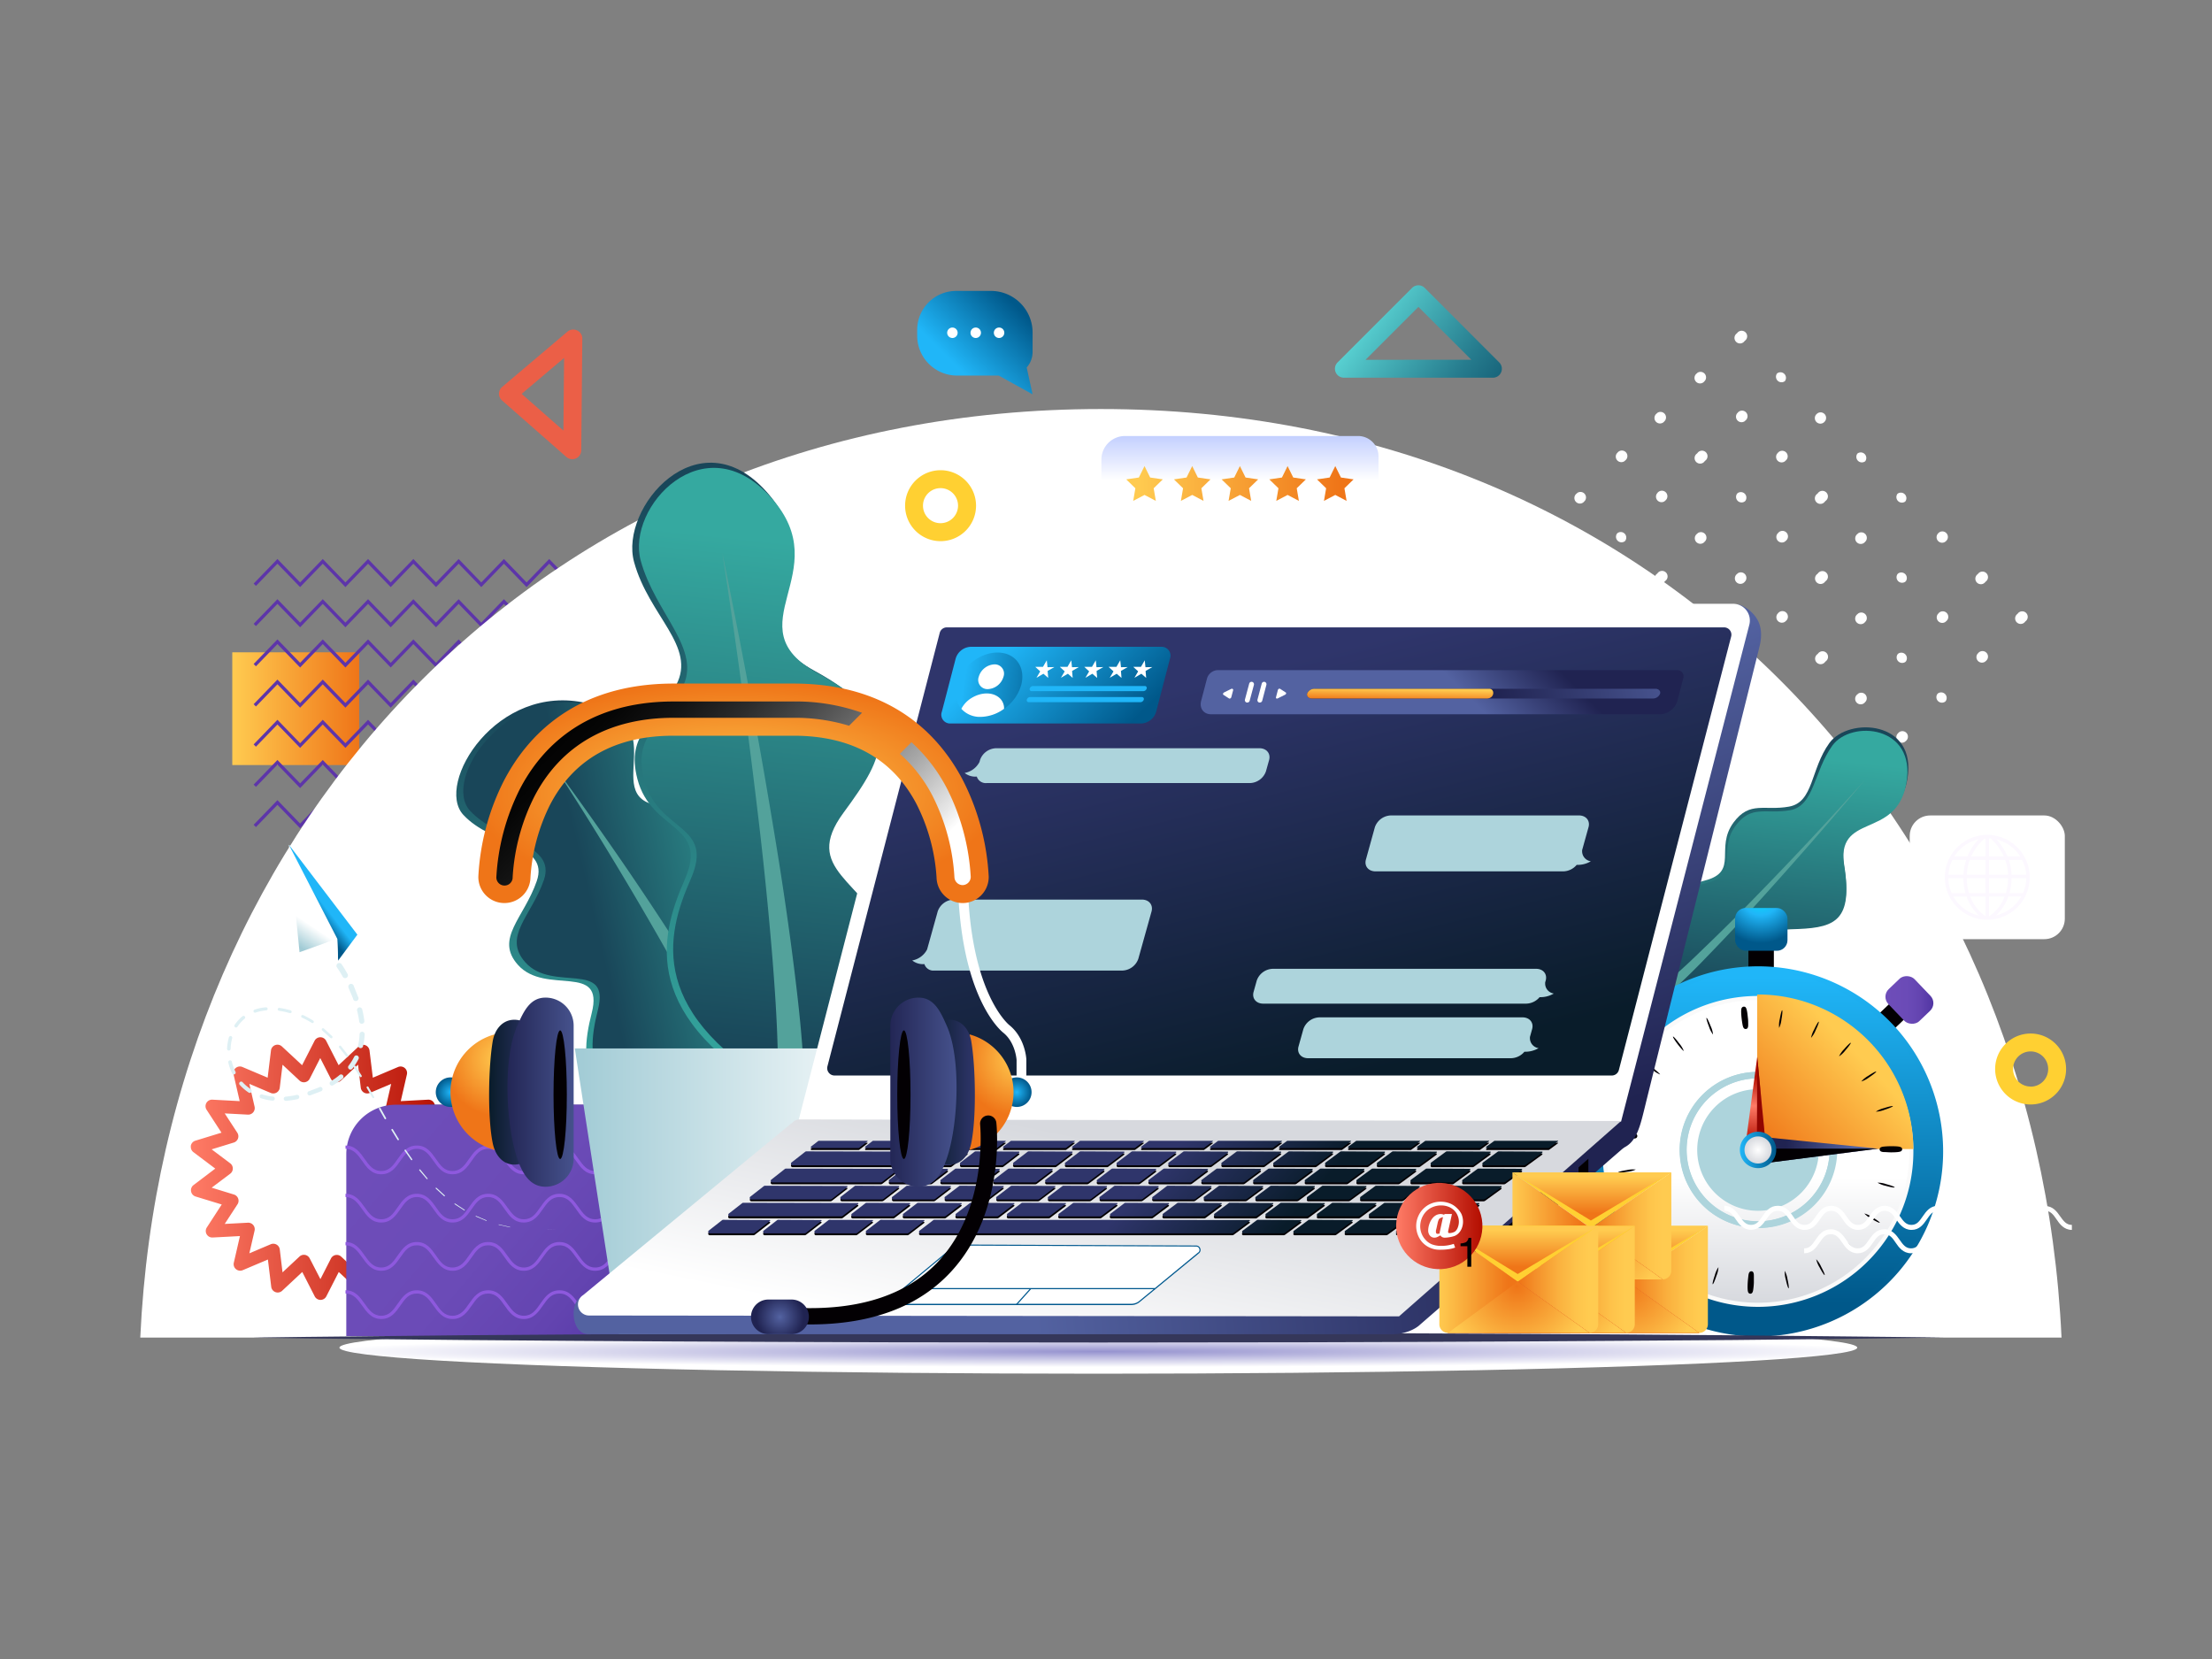 <svg xmlns="http://www.w3.org/2000/svg" xmlns:xlink="http://www.w3.org/1999/xlink" viewBox="0 0 800 600" id="customer-support"><rect x="0" y="0" width="800" height="600" fill="#808080" stroke="none"/><defs><linearGradient id="e" x1="84.01" x2="129.9" y1="256.31" y2="256.31" gradientUnits="userSpaceOnUse"><stop offset="0" stop-color="#ffcb50"></stop><stop offset="1" stop-color="#ef7518"></stop></linearGradient><linearGradient id="l" x1="69.05" x2="162.66" y1="422.64" y2="422.64" gradientUnits="userSpaceOnUse"><stop offset="0" stop-color="#ff7b66"></stop><stop offset="1" stop-color="#b30d00"></stop></linearGradient><linearGradient id="a" x1="651.14" x2="629.77" y1="264.39" y2="371.39" gradientUnits="userSpaceOnUse"><stop offset="0" stop-color="#194659"></stop><stop offset="1" stop-color="#35a9a0"></stop></linearGradient><linearGradient id="o" x1="636.78" x2="646.36" y1="363.15" y2="272.95" xlink:href="#a"></linearGradient><linearGradient id="c" x1="150.22" x2="243.82" y1="395.82" y2="476.18" gradientUnits="userSpaceOnUse"><stop offset="0" stop-color="#6e4db9"></stop><stop offset=".45" stop-color="#6b4bb7"></stop><stop offset=".73" stop-color="#6344b0"></stop><stop offset=".96" stop-color="#5438a5"></stop><stop offset="1" stop-color="#5135a2"></stop></linearGradient><linearGradient id="p" x1="243.58" x2="217.36" y1="268.54" y2="399.85" xlink:href="#a"></linearGradient><linearGradient id="q" x1="215.11" x2="289.14" y1="333.55" y2="316.31" xlink:href="#a"></linearGradient><linearGradient id="r" x1="292.93" x2="251.99" y1="186.51" y2="391.51" xlink:href="#a"></linearGradient><linearGradient id="s" x1="265.83" x2="285.43" y1="380.61" y2="196.08" xlink:href="#a"></linearGradient><linearGradient id="b" x1="207.89" x2="329.16" y1="431.52" y2="431.52" gradientUnits="userSpaceOnUse"><stop offset="0" stop-color="#a1cbd5"></stop><stop offset="1" stop-color="#fff"></stop></linearGradient><linearGradient id="t" x1="315.47" x2="315.47" y1="479.37" y2="398.89" xlink:href="#b"></linearGradient><linearGradient id="u" x1="573.09" x2="590.61" y1="359.66" y2="359.66" gradientTransform="rotate(40.69 581.876 359.682)" xlink:href="#c"></linearGradient><linearGradient id="v" x1="681.88" x2="699.22" y1="361.61" y2="361.61" gradientTransform="rotate(43.7 690.579 361.65)" xlink:href="#c"></linearGradient><linearGradient id="d" x1="635.82" x2="635.82" y1="351.63" y2="472.97" gradientUnits="userSpaceOnUse"><stop offset="0" stop-color="#20b6f8"></stop><stop offset="1" stop-color="#00588a"></stop></linearGradient><linearGradient id="x" x1="635.82" x2="635.82" y1="353.41" y2="471.41" xlink:href="#d"></linearGradient><linearGradient id="g" x1="635.82" x2="635.82" y1="471.14" y2="425.99" gradientUnits="userSpaceOnUse"><stop offset="0" stop-color="#d7d9de"></stop><stop offset="1" stop-color="#fff"></stop></linearGradient><linearGradient id="y" x1="671.19" x2="636.62" y1="380.5" y2="413.67" xlink:href="#e"></linearGradient><linearGradient id="f" x1="646.04" x2="670.04" y1="415.94" y2="415.94" gradientUnits="userSpaceOnUse"><stop offset="0" stop-color="#202351"></stop><stop offset="1" stop-color="#5362a1"></stop></linearGradient><linearGradient id="z" x1="634.99" x2="634.99" y1="389.15" y2="413.62" gradientUnits="userSpaceOnUse"><stop offset="0" stop-color="#b30d00"></stop><stop offset=".44" stop-color="#ff7b66"></stop><stop offset="1" stop-color="#b30d00"></stop></linearGradient><linearGradient id="A" x1="629.25" x2="642.4" y1="415.89" y2="415.89" xlink:href="#d"></linearGradient><linearGradient id="C" x1="107.7" x2="112.56" y1="342.03" y2="334.73" xlink:href="#b"></linearGradient><linearGradient id="D" x1="115.35" x2="111.22" y1="324.93" y2="328.12" xlink:href="#d"></linearGradient><linearGradient id="E" x1="494.48" x2="534.99" y1="116.23" y2="145.66" gradientUnits="userSpaceOnUse"><stop offset="0" stop-color="#58d0d1"></stop><stop offset=".23" stop-color="#48b5bb"></stop><stop offset=".75" stop-color="#267c8e"></stop><stop offset="1" stop-color="#19667c"></stop></linearGradient><linearGradient id="F" x1="448.45" x2="448.45" y1="149.26" y2="173.69" gradientUnits="userSpaceOnUse"><stop offset="0" stop-color="#a5b8ff"></stop><stop offset=".69" stop-color="#e2e8ff"></stop><stop offset="1" stop-color="#fff"></stop></linearGradient><linearGradient id="G" x1="411.63" x2="484.54" y1="174.85" y2="174.85" xlink:href="#e"></linearGradient><linearGradient id="H" x1="411.63" x2="484.55" y1="174.85" y2="174.85" xlink:href="#e"></linearGradient><linearGradient id="I" x1="411.63" x2="484.54" y1="174.85" y2="174.85" xlink:href="#e"></linearGradient><linearGradient id="J" x1="411.63" x2="484.54" y1="174.85" y2="174.85" xlink:href="#e"></linearGradient><linearGradient id="K" x1="411.64" x2="484.54" y1="174.85" y2="174.85" xlink:href="#e"></linearGradient><linearGradient id="L" x1="347.04" x2="368.75" y1="133.59" y2="111.87" xlink:href="#d"></linearGradient><linearGradient id="N" x1="630.21" x2="582.75" y1="384.88" y2="238.63" xlink:href="#f"></linearGradient><linearGradient id="h" x1="483.41" x2="446.64" y1="390.88" y2="243.78" gradientUnits="userSpaceOnUse"><stop offset="0" stop-color="#091c2a"></stop><stop offset="1" stop-color="#2f356b"></stop></linearGradient><linearGradient id="O" x1="570.14" x2="371.16" y1="427.28" y2="448.94" xlink:href="#f"></linearGradient><linearGradient id="P" x1="402.76" x2="386.64" y1="413.18" y2="491.77" xlink:href="#g"></linearGradient><linearGradient id="Q" x1="486.68" x2="450.41" y1="418.22" y2="386.48" xlink:href="#h"></linearGradient><linearGradient id="R" x1="489.45" x2="453.18" y1="415.04" y2="383.31" xlink:href="#h"></linearGradient><linearGradient id="S" x1="497.69" x2="461.42" y1="405.63" y2="373.89" xlink:href="#h"></linearGradient><linearGradient id="T" x1="478.62" x2="442.35" y1="427.43" y2="395.69" xlink:href="#h"></linearGradient><linearGradient id="U" x1="506.25" x2="469.98" y1="395.85" y2="364.11" xlink:href="#h"></linearGradient><linearGradient id="V" x1="498.14" x2="461.87" y1="405.12" y2="373.38" xlink:href="#h"></linearGradient><linearGradient id="W" x1="512.51" x2="476.24" y1="388.69" y2="356.96" xlink:href="#h"></linearGradient><linearGradient id="X" x1="516.52" x2="480.25" y1="384.11" y2="352.37" xlink:href="#h"></linearGradient><linearGradient id="Y" x1="505.69" x2="469.42" y1="396.48" y2="364.75" xlink:href="#h"></linearGradient><linearGradient id="Z" x1="494.87" x2="458.6" y1="408.86" y2="377.12" xlink:href="#h"></linearGradient><linearGradient id="aa" x1="484.04" x2="447.77" y1="421.23" y2="389.49" xlink:href="#h"></linearGradient><linearGradient id="ab" x1="473.22" x2="436.95" y1="433.6" y2="401.86" xlink:href="#h"></linearGradient><linearGradient id="ac" x1="462.39" x2="426.12" y1="445.97" y2="414.24" xlink:href="#h"></linearGradient><linearGradient id="ad" x1="451.57" x2="415.3" y1="458.34" y2="426.61" xlink:href="#h"></linearGradient><linearGradient id="ae" x1="440.74" x2="404.47" y1="470.72" y2="438.98" xlink:href="#h"></linearGradient><linearGradient id="af" x1="429.92" x2="393.64" y1="483.09" y2="451.35" xlink:href="#h"></linearGradient><linearGradient id="ag" x1="419.09" x2="382.82" y1="495.46" y2="463.72" xlink:href="#h"></linearGradient><linearGradient id="ah" x1="409.42" x2="373.15" y1="506.51" y2="474.78" xlink:href="#h"></linearGradient><linearGradient id="ai" x1="504.38" x2="468.11" y1="397.98" y2="366.25" xlink:href="#h"></linearGradient><linearGradient id="aj" x1="470.56" x2="434.29" y1="436.63" y2="404.9" xlink:href="#h"></linearGradient><linearGradient id="ak" x1="462.51" x2="426.24" y1="445.84" y2="414.11" xlink:href="#h"></linearGradient><linearGradient id="al" x1="477.3" x2="441.03" y1="428.93" y2="397.2" xlink:href="#h"></linearGradient><linearGradient id="am" x1="469.22" x2="432.95" y1="438.16" y2="406.43" xlink:href="#h"></linearGradient><linearGradient id="an" x1="461.15" x2="424.88" y1="447.39" y2="415.66" xlink:href="#h"></linearGradient><linearGradient id="ao" x1="453.07" x2="416.8" y1="456.62" y2="424.88" xlink:href="#h"></linearGradient><linearGradient id="ap" x1="444.81" x2="408.54" y1="466.07" y2="434.33" xlink:href="#h"></linearGradient><linearGradient id="aq" x1="436.73" x2="400.46" y1="475.29" y2="443.56" xlink:href="#h"></linearGradient><linearGradient id="ar" x1="428.66" x2="392.39" y1="484.52" y2="452.79" xlink:href="#h"></linearGradient><linearGradient id="as" x1="420.59" x2="384.31" y1="493.75" y2="462.02" xlink:href="#h"></linearGradient><linearGradient id="at" x1="412.32" x2="376.05" y1="503.2" y2="471.46" xlink:href="#h"></linearGradient><linearGradient id="au" x1="404.25" x2="367.97" y1="512.43" y2="480.69" xlink:href="#h"></linearGradient><linearGradient id="av" x1="478.8" x2="442.53" y1="427.22" y2="395.48" xlink:href="#h"></linearGradient><linearGradient id="aw" x1="487.15" x2="450.87" y1="417.67" y2="385.93" xlink:href="#h"></linearGradient><linearGradient id="ax" x1="470.71" x2="434.43" y1="436.47" y2="404.73" xlink:href="#h"></linearGradient><linearGradient id="ay" x1="462.61" x2="426.34" y1="445.72" y2="413.98" xlink:href="#h"></linearGradient><linearGradient id="az" x1="454.52" x2="418.25" y1="454.97" y2="423.23" xlink:href="#h"></linearGradient><linearGradient id="aA" x1="446.24" x2="409.97" y1="464.44" y2="432.7" xlink:href="#h"></linearGradient><linearGradient id="aB" x1="438.15" x2="401.87" y1="473.69" y2="441.95" xlink:href="#h"></linearGradient><linearGradient id="aC" x1="430.05" x2="393.78" y1="482.94" y2="451.2" xlink:href="#h"></linearGradient><linearGradient id="aD" x1="421.96" x2="385.69" y1="492.18" y2="460.45" xlink:href="#h"></linearGradient><linearGradient id="aE" x1="413.68" x2="377.41" y1="501.65" y2="469.91" xlink:href="#h"></linearGradient><linearGradient id="aF" x1="405.58" x2="369.31" y1="510.9" y2="479.16" xlink:href="#h"></linearGradient><linearGradient id="aG" x1="489.65" x2="453.39" y1="414.82" y2="383.08" xlink:href="#h"></linearGradient><linearGradient id="aH" x1="481.54" x2="445.27" y1="424.08" y2="392.35" xlink:href="#h"></linearGradient><linearGradient id="aI" x1="473.43" x2="437.16" y1="433.35" y2="401.62" xlink:href="#h"></linearGradient><linearGradient id="aJ" x1="465.32" x2="429.05" y1="442.62" y2="410.89" xlink:href="#h"></linearGradient><linearGradient id="aK" x1="457.02" x2="420.75" y1="452.11" y2="420.37" xlink:href="#h"></linearGradient><linearGradient id="aL" x1="448.91" x2="412.64" y1="461.38" y2="429.64" xlink:href="#h"></linearGradient><linearGradient id="aM" x1="440.8" x2="404.53" y1="470.65" y2="438.91" xlink:href="#h"></linearGradient><linearGradient id="aN" x1="432.69" x2="396.42" y1="479.92" y2="448.18" xlink:href="#h"></linearGradient><linearGradient id="aO" x1="424.38" x2="388.11" y1="489.41" y2="457.67" xlink:href="#h"></linearGradient><linearGradient id="aP" x1="416.27" x2="380" y1="498.67" y2="466.94" xlink:href="#h"></linearGradient><linearGradient id="aQ" x1="495.95" x2="459.68" y1="407.62" y2="375.88" xlink:href="#h"></linearGradient><linearGradient id="aR" x1="487.82" x2="451.55" y1="416.91" y2="385.17" xlink:href="#h"></linearGradient><linearGradient id="aS" x1="479.7" x2="443.43" y1="426.2" y2="394.46" xlink:href="#h"></linearGradient><linearGradient id="aT" x1="471.57" x2="435.3" y1="435.49" y2="403.75" xlink:href="#h"></linearGradient><linearGradient id="aU" x1="463.25" x2="426.98" y1="445" y2="413.26" xlink:href="#h"></linearGradient><linearGradient id="aV" x1="455.12" x2="418.85" y1="454.29" y2="422.55" xlink:href="#h"></linearGradient><linearGradient id="aW" x1="446.99" x2="410.72" y1="463.58" y2="431.84" xlink:href="#h"></linearGradient><linearGradient id="aX" x1="438.86" x2="402.59" y1="472.86" y2="441.13" xlink:href="#h"></linearGradient><linearGradient id="aY" x1="430.54" x2="394.27" y1="482.37" y2="450.64" xlink:href="#h"></linearGradient><linearGradient id="aZ" x1="422.41" x2="386.14" y1="491.66" y2="459.93" xlink:href="#h"></linearGradient><linearGradient id="ba" x1="390.53" x2="354.26" y1="528.1" y2="496.37" xlink:href="#h"></linearGradient><linearGradient id="bb" x1="403.08" x2="366.81" y1="513.76" y2="482.02" xlink:href="#h"></linearGradient><linearGradient id="bc" x1="409.08" x2="372.81" y1="506.9" y2="475.16" xlink:href="#h"></linearGradient><linearGradient id="bd" x1="394.42" x2="358.16" y1="523.66" y2="491.93" xlink:href="#h"></linearGradient><linearGradient id="be" x1="403.45" x2="367.18" y1="513.33" y2="481.6" xlink:href="#h"></linearGradient><linearGradient id="bf" x1="395.39" x2="359.12" y1="522.54" y2="490.8" xlink:href="#h"></linearGradient><linearGradient id="bg" x1="387.34" x2="351.07" y1="531.75" y2="500.01" xlink:href="#h"></linearGradient><linearGradient id="bh" x1="379" x2="342.73" y1="541.28" y2="509.54" xlink:href="#h"></linearGradient><linearGradient id="bi" x1="433.14" x2="396.87" y1="479.4" y2="447.67" xlink:href="#h"></linearGradient><linearGradient id="bj" x1="546.46" x2="525.21" y1="224.8" y2="246.05" xlink:href="#f"></linearGradient><linearGradient id="bk" x1="540.4" x2="616.7" y1="250.06" y2="233.88" xlink:href="#f"></linearGradient><linearGradient id="bl" x1="506.41" x2="506.32" y1="249.12" y2="253.54" xlink:href="#e"></linearGradient><linearGradient id="bm" x1="366.2" x2="402.4" y1="232.11" y2="268.31" xlink:href="#d"></linearGradient><linearGradient id="bn" x1="348.72" x2="380.91" y1="246.14" y2="251.42" xlink:href="#d"></linearGradient><linearGradient id="i" x1="208.1" x2="301.08" y1="250.53" y2="343.51" gradientUnits="userSpaceOnUse"><stop offset="0"></stop><stop offset=".11" stop-color="#050505"></stop><stop offset=".23" stop-color="#131313"></stop><stop offset=".36" stop-color="#2b2b2b"></stop><stop offset=".5" stop-color="#4c4c4c"></stop><stop offset=".65" stop-color="#777"></stop><stop offset=".8" stop-color="#ababab"></stop><stop offset=".95" stop-color="#e7e7e7"></stop><stop offset="1" stop-color="#fff"></stop></linearGradient><linearGradient id="bp" x1="251.35" x2="344.34" y1="207.27" y2="300.26" xlink:href="#i"></linearGradient><linearGradient id="bu" x1="335.67" x2="352.58" y1="395" y2="395" xlink:href="#h"></linearGradient><linearGradient id="bv" x1="320.17" x2="354.99" y1="395" y2="395" xlink:href="#f"></linearGradient><linearGradient id="bx" x1="176.91" x2="193.82" y1="395" y2="395" xlink:href="#h"></linearGradient><linearGradient id="by" x1="181.69" x2="216.51" y1="395" y2="395" xlink:href="#f"></linearGradient><linearGradient id="bz" x1="588.95" x2="588.95" y1="444.99" y2="458.22" xlink:href="#e"></linearGradient><linearGradient id="j" x1="589.21" x2="614.36" y1="462.71" y2="462.71" gradientUnits="userSpaceOnUse"><stop offset="0" stop-color="#ef7518"></stop><stop offset=".23" stop-color="#f4902a"></stop><stop offset=".55" stop-color="#fab03e"></stop><stop offset=".82" stop-color="#fec44b"></stop><stop offset="1" stop-color="#ffcb50"></stop></linearGradient><linearGradient id="k" x1="585.1" x2="560.05" y1="462.71" y2="462.71" gradientUnits="userSpaceOnUse"><stop offset="0" stop-color="#ef7518"></stop><stop offset="1" stop-color="#ffcb50"></stop></linearGradient><linearGradient id="bB" x1="575.73" x2="575.73" y1="425.64" y2="438.86" xlink:href="#e"></linearGradient><linearGradient id="bC" x1="575.99" x2="601.14" y1="443.35" y2="443.35" xlink:href="#j"></linearGradient><linearGradient id="bD" x1="571.88" x2="546.83" y1="443.35" y2="443.35" xlink:href="#k"></linearGradient><linearGradient id="bF" x1="562.51" x2="562.51" y1="444.99" y2="458.22" xlink:href="#e"></linearGradient><linearGradient id="bG" x1="562.77" x2="587.92" y1="462.71" y2="462.71" xlink:href="#j"></linearGradient><linearGradient id="bH" x1="558.66" x2="533.6" y1="462.71" y2="462.71" xlink:href="#k"></linearGradient><linearGradient id="bJ" x1="549.29" x2="549.29" y1="444.99" y2="458.22" xlink:href="#e"></linearGradient><linearGradient id="bK" x1="549.55" x2="574.7" y1="462.71" y2="462.71" xlink:href="#j"></linearGradient><linearGradient id="bL" x1="545.44" x2="520.38" y1="462.71" y2="462.71" xlink:href="#k"></linearGradient><linearGradient id="bN" x1="504.95" x2="536.16" y1="443.36" y2="443.36" gradientTransform="rotate(9.17 520.815 443.6)" xlink:href="#l"></linearGradient><radialGradient id="m" cx="397.23" cy="487.39" r="282.19" gradientTransform="matrix(1 0 0 .02 0 479.05)" gradientUnits="userSpaceOnUse"><stop offset="0" stop-color="#9693cf"></stop><stop offset="1" stop-color="#fff"></stop></radialGradient><radialGradient id="n" cx="398.15" cy="500.57" r="346.9" gradientTransform="matrix(1 0 0 .02 0 492)" xlink:href="#m"></radialGradient><radialGradient id="w" cx="636.77" cy="324.3" r="16.79" gradientUnits="userSpaceOnUse"><stop offset="0" stop-color="#00e1ff"></stop><stop offset=".4" stop-color="#20b6f8"></stop><stop offset="1" stop-color="#00588a"></stop></radialGradient><radialGradient id="B" cx="635.82" cy="415.88" r="4.89" gradientUnits="userSpaceOnUse"><stop offset="0" stop-color="#fff"></stop><stop offset="1" stop-color="#d7d9de"></stop></radialGradient><radialGradient id="M" cx="718.72" cy="317.29" r="30.43" xlink:href="#m"></radialGradient><radialGradient id="bo" cx="266.22" cy="287.81" r="95.45" gradientTransform="matrix(1 0 0 .42 0 165.68)" xlink:href="#e"></radialGradient><radialGradient id="bq" cx="367.72" cy="395" r="5.35" xlink:href="#d"></radialGradient><radialGradient id="br" cx="368.32" cy="383.04" r="20.67" xlink:href="#e"></radialGradient><radialGradient id="bs" cx="282.08" cy="476.29" r="8.64" gradientUnits="userSpaceOnUse"><stop offset="0" stop-color="#5362a1"></stop><stop offset="1" stop-color="#202351"></stop></radialGradient><radialGradient id="bt" cx="162.92" cy="395" r="5.35" xlink:href="#d"></radialGradient><radialGradient id="bw" cx="180.65" cy="383.04" r="20.67" xlink:href="#e"></radialGradient><radialGradient id="bA" cx="588.29" cy="465.26" r="27.11" xlink:href="#k"></radialGradient><radialGradient id="bE" cx="575.07" cy="445.9" r="27.11" xlink:href="#k"></radialGradient><radialGradient id="bI" cx="561.85" cy="465.26" r="27.11" xlink:href="#k"></radialGradient><radialGradient id="bM" cx="548.62" cy="465.26" r="27.11" xlink:href="#k"></radialGradient></defs><g data-name="Layer 1"><path fill="url(#e)" d="M84.01 235.92h45.89v40.77H84.01z"></path><path fill="#5d35a9" d="m190.44 297.86-8.19-8.47-8.19 8.47-8.19-8.47-8.18 8.47-8.2-8.47-8.19 8.47-8.19-8.47-8.19 8.47-8.19-8.47-8.19 8.47-8.2-8.47-8.61 8.91.84.82 7.77-8.03 8.2 8.47 8.19-8.47 8.19 8.47 8.19-8.47 8.19 8.47 8.19-8.47 8.2 8.47 8.18-8.47 8.19 8.47 8.19-8.47 8.19 8.47 8.19-8.47 7.77 8.03.85-.82-8.62-8.91-8.19 8.47zM190.44 283.32l-8.19-8.46-8.19 8.46-8.19-8.46-8.18 8.46-8.2-8.46-8.19 8.46-8.19-8.46-8.19 8.46-8.19-8.46-8.19 8.46-8.2-8.46-8.61 8.9.84.82 7.77-8.03 8.2 8.47 8.19-8.47 8.19 8.47 8.19-8.47 8.19 8.47 8.19-8.47 8.2 8.47 8.18-8.47 8.19 8.47 8.19-8.47 8.19 8.47 8.19-8.47 7.77 8.03.85-.82-8.62-8.9-8.19 8.46zM190.44 268.79l-8.19-8.47-8.19 8.47-8.19-8.47-8.18 8.47-8.2-8.47-8.19 8.47-8.19-8.47-8.19 8.47-8.19-8.47-8.19 8.47-8.2-8.47-8.61 8.91.84.82 7.77-8.04 8.2 8.47 8.19-8.47 8.19 8.47 8.19-8.47 8.19 8.47 8.19-8.47 8.2 8.47 8.18-8.47 8.19 8.47 8.19-8.47 8.19 8.47 8.19-8.47 7.77 8.04.85-.82-8.62-8.91-8.19 8.47zM190.44 254.25l-8.19-8.47-8.19 8.47-8.19-8.47-8.18 8.47-8.2-8.47-8.19 8.47-8.19-8.47-8.19 8.47-8.19-8.47-8.19 8.47-8.2-8.47-8.61 8.91.84.82 7.77-8.03 8.2 8.46 8.19-8.46 8.19 8.46 8.19-8.46 8.19 8.46 8.19-8.46 8.2 8.46 8.18-8.46 8.19 8.46 8.19-8.46 8.19 8.46 8.19-8.46 7.77 8.03.85-.82-8.62-8.91-8.19 8.47zM190.44 239.71l-8.19-8.46-8.19 8.46-8.19-8.46-8.18 8.46-8.2-8.46-8.19 8.46-8.19-8.46-8.19 8.46-8.19-8.46-8.19 8.46-8.2-8.46-8.61 8.9.84.82 7.77-8.03 8.2 8.47 8.19-8.47 8.19 8.47 8.19-8.47 8.19 8.47 8.19-8.47 8.2 8.47 8.18-8.47 8.19 8.47 8.19-8.47 8.19 8.47 8.19-8.47 7.77 8.03.85-.82-8.62-8.9-8.19 8.46zM190.44 225.17l-8.19-8.46-8.19 8.46-8.19-8.46-8.18 8.46-8.2-8.46-8.19 8.46-8.19-8.46-8.19 8.46-8.19-8.46-8.19 8.46-8.2-8.46-8.61 8.9.84.82 7.77-8.03 8.2 8.47 8.19-8.47 8.19 8.47 8.19-8.47 8.19 8.47 8.19-8.47 8.2 8.47 8.18-8.47 8.19 8.47 8.19-8.47 8.19 8.47 8.19-8.47 7.77 8.03.85-.82-8.62-8.9-8.19 8.46zM190.44 210.64l-8.19-8.47-8.19 8.47-8.19-8.47-8.18 8.47-8.2-8.47-8.19 8.47-8.19-8.47-8.19 8.47-8.19-8.47-8.19 8.47-8.2-8.47-8.61 8.9.84.82 7.77-8.02 8.2 8.46 8.19-8.46 8.19 8.46 8.19-8.46 8.19 8.46 8.19-8.46 8.2 8.46 8.18-8.46 8.19 8.46 8.19-8.46 8.19 8.46 8.19-8.46 7.77 8.02.85-.82-8.62-8.9-8.19 8.47z"></path><ellipse cx="397.23" cy="487.39" rx="274.47" ry="9.43" style="mix-blend-mode:multiply" fill="url(#m)"></ellipse><path d="M398.15 147.93c-199.88 0-338.77 148.88-347.42 335.83h694.85C736.92 296.81 598 147.93 398.15 147.93Z" style="mix-blend-mode:multiply" fill="url(#n)"></path><path fill="url(#l)" d="M162.63 414.4a2.36 2.36 0 0 0-1.63-1.85l-9.46-2.9 5.38-8.3a2.36 2.36 0 0 0-2.1-3.64l-9.88.53 2.22-9.64a2.36 2.36 0 0 0-.78-2.34 2.34 2.34 0 0 0-2.43-.36l-9.11 3.86-1.2-9.82a2.35 2.35 0 0 0-1.54-1.94 2.33 2.33 0 0 0-2.41.49l-7.23 6.75-4.5-8.81a2.35 2.35 0 0 0-4.2 0l-4.5 8.81-7.26-6.74a2.36 2.36 0 0 0-4 1.44l-1.2 9.82-9.11-3.86a2.35 2.35 0 0 0-3.22 2.7l2.22 9.64-9.87-.53a2.36 2.36 0 0 0-2.11 3.64l5.39 8.3-9.46 2.9a2.36 2.36 0 0 0-1.63 1.85 1.9 1.9 0 0 0 0 .41 2.35 2.35 0 0 0 .94 1.88l7.9 5.95-7.85 5.95a2.34 2.34 0 0 0-.9 2.29 2.37 2.37 0 0 0 1.63 1.85l9.46 2.89-5.39 8.31a2.35 2.35 0 0 0 2.11 3.63l9.87-.52-2.22 9.64a2.35 2.35 0 0 0 .78 2.33 2.38 2.38 0 0 0 2.44.37l9.11-3.86 1.2 9.82a2.36 2.36 0 0 0 4 1.44l7.23-6.75 4.5 8.81a2.36 2.36 0 0 0 4.2 0l4.5-8.81 7.23 6.75a2.36 2.36 0 0 0 3.95-1.44l1.2-9.82 9.11 3.86a2.36 2.36 0 0 0 3.21-2.7l-2.28-9.68 9.88.52a2.35 2.35 0 0 0 2.1-3.63l-5.38-8.31 9.46-2.89a2.36 2.36 0 0 0 .72-4.14l-7.9-5.95 7.9-5.95a2.36 2.36 0 0 0 .91-2.25Zm-14.15 6.36a2.35 2.35 0 0 0 0 3.76l6.71 5.05-8 2.46a2.36 2.36 0 0 0-1.29 3.54l4.57 7-8.39-.44a2.35 2.35 0 0 0-2.42 2.88l1.89 8.19-7.75-3.2a2.36 2.36 0 0 0-3.26 1.88l-1 8.33-6.13-5.72a2.36 2.36 0 0 0-3.71.65l-3.82 7.48-3.88-7.52a2.38 2.38 0 0 0-1.69-1.25 2.34 2.34 0 0 0-2 .6l-6.13 5.72-1-8.33a2.36 2.36 0 0 0-3.26-1.84l-7.74 3.28 1.89-8.19a2.35 2.35 0 0 0-2.42-2.88l-8.38.44 4.56-7a2.36 2.36 0 0 0-1.28-3.65l-8-2.46 6.71-5.05a2.35 2.35 0 0 0 0-3.76l-6.71-5.05 8-2.46a2.38 2.38 0 0 0 1.52-1.45 2.37 2.37 0 0 0-.24-2.09l-4.56-7 8.38.44a2.36 2.36 0 0 0 2.42-2.88L90.18 392l7.74 3.28a2.36 2.36 0 0 0 3.26-1.89l1-8.32 6.13 5.72a2.34 2.34 0 0 0 2 .6 2.38 2.38 0 0 0 1.69-1.25l3.82-7.48 3.82 7.48a2.36 2.36 0 0 0 3.71.65l6.13-5.72 1 8.32a2.36 2.36 0 0 0 3.26 1.89l7.73-3.28-1.89 8.19a2.36 2.36 0 0 0 2.42 2.88l8.39-.44-4.57 7a2.36 2.36 0 0 0 1.29 3.54l8 2.46Z"></path><path fill="#fff" d="m527 221.71-.09.1a2 2 0 1 0 2.78 2.78l.1-.09a2 2 0 0 0-2.79-2.79ZM556 192.76l-.2.19a2 2 0 0 0 2.79 2.79l.2-.2a2 2 0 1 0-2.79-2.78ZM541.49 207.24l-.2.19a2 2 0 1 0 2.79 2.79l.2-.2a2 2 0 1 0-2.79-2.78ZM613.89 134.84l-.2.2a2 2 0 1 0 2.79 2.78l.19-.2a2 2 0 0 0-2.78-2.78ZM570.45 178.28l-.2.2a2 2 0 1 0 2.79 2.78l.2-.2a2 2 0 0 0-2.79-2.78ZM599.41 149.32l-.2.2a2 2 0 1 0 2.79 2.78l.19-.2a2 2 0 0 0-2.78-2.78ZM584.93 163.8l-.2.2a2 2 0 0 0 2.79 2.78l.2-.2a2 2 0 1 0-2.79-2.78ZM628.26 120.46l-.09.1a2 2 0 1 0 2.78 2.78l.1-.09a2 2 0 1 0-2.79-2.79ZM541.53 236.23l-.1.09a2 2 0 0 0 2.79 2.79l.09-.09a2 2 0 0 0-2.78-2.79ZM585 192.79l-.19.2a2 2 0 0 0 2.78 2.79l.2-.2a2 2 0 0 0-2.79-2.79ZM556 221.75l-.2.2a2 2 0 0 0 2.78 2.79l.2-.2a2 2 0 1 0-2.78-2.79ZM570.49 207.27l-.2.2a2 2 0 0 0 2.78 2.79l.2-.2a2 2 0 0 0-2.78-2.79ZM628.4 149.35l-.19.2a2 2 0 0 0 2.78 2.79l.2-.2a2 2 0 1 0-2.79-2.79ZM599.44 178.31l-.19.2a2 2 0 0 0 2.75 2.79l.2-.2a2 2 0 1 0-2.79-2.79ZM613.92 163.83l-.19.2a2 2 0 1 0 2.78 2.79l.2-.2a2 2 0 1 0-2.79-2.79ZM642.78 135l-.1.09a2 2 0 0 0 2.79 2.79l.09-.09a2 2 0 0 0-2.78-2.79ZM556 250.75l-.09.09a2 2 0 1 0 2.79 2.79l.09-.1a2 2 0 0 0-2.79-2.78ZM585 221.79l-.2.2a2 2 0 1 0 2.79 2.78l.2-.19a2 2 0 0 0-2.79-2.79ZM599.48 207.31l-.2.2a2 2 0 1 0 2.79 2.78l.2-.19a2 2 0 1 0-2.79-2.79ZM570.52 236.27l-.2.2a2 2 0 1 0 2.79 2.78l.2-.2a2 2 0 0 0-2.79-2.78ZM642.92 163.87l-.2.2a2 2 0 0 0 2.79 2.79l.2-.2a2 2 0 1 0-2.79-2.79ZM614 192.83l-.2.2a2 2 0 1 0 2.79 2.78l.2-.19a2 2 0 0 0-2.79-2.79ZM628.44 178.35l-.2.2a2 2 0 0 0 2.79 2.79l.2-.2a2 2 0 0 0-2.79-2.79ZM657.29 149.5l-.09.09a2 2 0 1 0 2.79 2.79l.09-.1a2 2 0 0 0-2.79-2.78ZM570.56 265.26l-.09.1a2 2 0 0 0 2.78 2.78l.1-.09a2 2 0 0 0-2.79-2.79ZM614 221.83l-.2.19a2 2 0 1 0 2.79 2.79l.19-.2a2 2 0 0 0-2.78-2.78ZM585 250.78l-.2.2a2 2 0 0 0 2.79 2.79l.2-.2a2 2 0 0 0-2.79-2.79ZM599.52 236.3l-.2.2a2 2 0 0 0 2.79 2.79l.19-.2a2 2 0 1 0-2.78-2.79ZM657.44 178.39l-.2.2a2 2 0 1 0 2.78 2.78l.2-.2a2 2 0 1 0-2.78-2.78ZM628.48 207.35l-.2.19a2 2 0 1 0 2.79 2.79l.19-.2a2 2 0 0 0-2.78-2.78ZM643 192.87l-.2.19a2 2 0 0 0 2.78 2.79l.2-.2a2 2 0 1 0-2.78-2.78ZM671.81 164l-.09.1a2 2 0 0 0 2.78 2.78l.1-.09a2 2 0 0 0-2.79-2.79ZM585.07 279.78l-.09.09a2 2 0 0 0 2.79 2.79l.09-.09a2 2 0 1 0-2.79-2.79ZM614 250.82l-.19.2a2 2 0 1 0 2.78 2.79l.2-.2a2 2 0 0 0-2.79-2.79ZM599.55 265.3l-.19.2a2 2 0 0 0 2.78 2.79l.2-.2a2 2 0 0 0-2.79-2.79ZM628.51 236.34l-.19.2a2 2 0 0 0 2.78 2.79l.2-.2a2 2 0 0 0-2.79-2.79ZM672 192.9l-.2.2a2 2 0 1 0 2.79 2.79l.2-.2a2 2 0 0 0-2.79-2.79ZM657.47 207.38l-.2.2a2 2 0 1 0 2.79 2.79l.2-.2a2 2 0 1 0-2.79-2.79ZM643 221.86l-.19.2a2 2 0 0 0 2.78 2.79l.2-.2a2 2 0 1 0-2.79-2.79ZM686.33 178.53l-.1.09a2 2 0 0 0 2.79 2.79l.09-.09a2 2 0 0 0-2.78-2.79ZM599.59 294.3l-.09.09a2 2 0 0 0 2.79 2.79l.09-.1a2 2 0 1 0-2.79-2.78ZM614.07 279.82l-.2.2a2 2 0 0 0 2.79 2.78l.2-.2a2 2 0 0 0-2.79-2.78ZM628.55 265.34l-.2.2a2 2 0 0 0 2.79 2.78l.2-.2a2 2 0 0 0-2.79-2.78ZM686.47 207.42l-.2.2a2 2 0 0 0 2.79 2.78l.2-.19a2 2 0 0 0-2.79-2.79ZM643 250.86l-.2.2a2 2 0 0 0 2.79 2.78l.2-.2a2 2 0 0 0-2.79-2.78ZM657.51 236.38l-.2.2a2 2 0 1 0 2.79 2.78l.2-.19a2 2 0 1 0-2.79-2.79ZM672 221.9l-.2.2a2 2 0 1 0 2.79 2.78l.2-.19a2 2 0 0 0-2.79-2.79ZM700.84 193.05l-.09.09a2 2 0 0 0 2.79 2.78l.09-.09a2 2 0 1 0-2.79-2.78ZM614.11 308.81l-.1.1a2 2 0 0 0 2.79 2.78l.09-.09a2 2 0 0 0-2.78-2.79ZM643.07 279.85l-.2.2a2 2 0 0 0 2.79 2.79l.19-.2a2 2 0 0 0-2.78-2.79ZM628.59 294.33l-.2.2a2 2 0 0 0 2.79 2.79l.19-.2a2 2 0 0 0-2.78-2.79ZM672 250.89l-.2.2a2 2 0 1 0 2.78 2.79l.2-.2a2 2 0 0 0-2.78-2.79ZM657.55 265.37l-.2.2a2 2 0 1 0 2.78 2.79l.2-.2a2 2 0 1 0-2.78-2.79ZM701 221.93l-.19.2a2 2 0 0 0 2.78 2.79l.2-.2a2 2 0 1 0-2.79-2.79ZM686.51 236.41l-.2.2a2 2 0 0 0 2.78 2.79l.2-.2a2 2 0 0 0-2.78-2.79ZM715.36 207.56l-.09.09a2 2 0 1 0 2.78 2.79l.1-.09a2 2 0 1 0-2.79-2.79ZM628.48 323.19l-.09.09a2 2 0 0 0 2.79 2.79l.09-.1a2 2 0 0 0-2.79-2.78ZM643 308.71l-.2.2a2 2 0 0 0 2.79 2.78l.2-.2a2 2 0 0 0-2.79-2.78ZM657.44 294.23l-.2.2a2 2 0 0 0 2.79 2.78l.2-.2a2 2 0 1 0-2.79-2.78ZM686.4 265.27l-.2.2a2 2 0 0 0 2.79 2.78l.2-.19a2 2 0 1 0-2.79-2.79ZM715.36 236.31l-.2.2a2 2 0 0 0 2.79 2.78l.2-.19a2 2 0 1 0-2.79-2.79ZM671.92 279.75l-.2.2a2 2 0 1 0 2.79 2.78l.2-.19a2 2 0 1 0-2.79-2.79ZM700.88 250.79l-.2.2a2 2 0 0 0 2.79 2.78l.2-.19a2 2 0 0 0-2.79-2.79ZM729.73 221.93l-.09.1a2 2 0 1 0 2.79 2.79l.09-.1a2 2 0 1 0-2.79-2.79Z"></path><path fill="url(#a)" d="M661.62 268.72c-6.88 9.5-5.65 21.38-14.57 23s-14.21-2.16-20.07 5.72c-6.91 9.32 2 17.76-10.32 21s-28.26 10.22-22.6 45.51c0 0 31.47 9.38 38.24-3.4s.12-24.6 15.08-25 23-1.91 19.59-22.72 19.18-9.82 22.86-31.09-21.33-22.52-28.21-13.02Z"></path><path fill="url(#o)" d="M662.7 269.64c-6.76 9.34-6.52 21.82-15.28 23.38s-14-2.12-19.73 5.63c-6.79 9.15 2 17.45-10.15 20.6S589.76 329.3 595.32 364c0 0 30.94 9.22 37.6-3.34s.11-24.19 14.82-24.58 22.6-1.88 19.26-22.34 18.86-9.64 22.47-30.56-20.01-22.88-26.77-13.54Z"></path><path fill="#53a29b" d="M635.46 323.8q-9.88 10.2-20.13 20a249.7 249.7 0 0 1-21.17 18.58 2 2 0 0 0-.39 2.76 1.89 1.89 0 0 0 2.69.41h.05A255 255 0 0 0 617.34 346q9.95-10.23 19.51-20.8t18.94-21.3q9.36-10.75 18.54-21.65-9.52 10.59-19.25 21t-19.62 20.55Z"></path><path fill="#45378a" d="M286.43 399.54H154.9a17.9 17.9 0 0 0-17.9 17.9v65.76h167.33v-65.76a17.89 17.89 0 0 0-17.9-17.9Z"></path><path fill="url(#c)" d="M274.68 399.54H143.15a17.9 17.9 0 0 0-17.91 17.9v65.76h167.34v-65.76a17.89 17.89 0 0 0-17.9-17.9Z"></path><path fill="#8e59de" d="M286.63 419.16c-1.67-2.39-3.4-4.86-6.93-4.86s-5.25 2.47-6.92 4.86c-1.56 2.24-3 4.35-6 4.35s-4.38-2.11-5.95-4.35c-1.67-2.39-3.39-4.86-6.92-4.86s-5.25 2.47-6.92 4.86c-1.56 2.24-3 4.35-5.95 4.35s-4.39-2.11-6-4.35c-1.67-2.39-3.4-4.86-6.92-4.86s-5.25 2.47-6.92 4.86c-1.57 2.24-3 4.35-5.95 4.35s-4.39-2.11-6-4.35c-1.67-2.39-3.39-4.86-6.92-4.86s-5.25 2.47-6.92 4.86c-1.56 2.24-3 4.35-5.95 4.35s-4.39-2.11-6-4.35c-1.67-2.39-3.39-4.86-6.92-4.86s-5.25 2.47-6.92 4.86c-1.56 2.24-3 4.35-6 4.35s-4.39-2.11-5.95-4.35c-1.67-2.39-3.4-4.86-6.92-4.86s-5.25 2.47-6.92 4.86c-1.56 2.24-3 4.35-5.95 4.35s-4.39-2.11-6-4.35c-1.67-2.39-3.4-4.86-6.92-4.86v1.18c2.91 0 4.39 2.12 6 4.35 1.67 2.39 3.39 4.86 6.92 4.86s5.25-2.47 6.92-4.86c1.56-2.23 3-4.35 5.95-4.35s4.39 2.12 6 4.35c1.67 2.39 3.39 4.86 6.92 4.86s5.25-2.47 6.92-4.86c1.56-2.23 3-4.35 5.95-4.35s4.39 2.12 5.95 4.35c1.67 2.39 3.4 4.86 6.92 4.86s5.25-2.47 6.92-4.86c1.56-2.23 3-4.35 6-4.35s4.39 2.12 6 4.35c1.66 2.39 3.39 4.86 6.92 4.86s5.25-2.47 6.92-4.86c1.56-2.23 3-4.35 6-4.35s4.39 2.12 5.95 4.35c1.67 2.39 3.39 4.86 6.92 4.86s5.25-2.47 6.92-4.86c1.56-2.23 3-4.35 5.95-4.35s4.39 2.12 6 4.35c1.66 2.39 3.39 4.86 6.91 4.86s5.26-2.47 6.93-4.86c1.56-2.23 3-4.35 5.95-4.35s4.4 2.12 6 4.35c1.67 2.39 3.4 4.86 6.92 4.86v-1.18c-2.95 0-4.43-2.11-5.99-4.35ZM286.63 436.61c-1.67-2.39-3.4-4.86-6.93-4.86s-5.25 2.47-6.92 4.86-3 4.35-6 4.35-4.38-2.11-5.95-4.35-3.39-4.86-6.92-4.86-5.25 2.47-6.92 4.86-3 4.35-5.95 4.35-4.39-2.11-6-4.35-3.4-4.86-6.92-4.86-5.25 2.47-6.92 4.86-3 4.35-5.95 4.35-4.39-2.11-6-4.35-3.39-4.86-6.92-4.86-5.25 2.47-6.92 4.86-3 4.35-5.95 4.35-4.39-2.11-6-4.35-3.39-4.86-6.92-4.86-5.25 2.47-6.92 4.86-3 4.35-6 4.35-4.39-2.11-5.95-4.35-3.4-4.86-6.92-4.86-5.25 2.47-6.92 4.86-3 4.35-5.95 4.35-4.39-2.11-6-4.35-3.4-4.86-6.92-4.86v1.18c2.91 0 4.39 2.12 6 4.35 1.67 2.39 3.39 4.86 6.92 4.86s5.25-2.47 6.92-4.86c1.56-2.23 3-4.35 5.95-4.35s4.39 2.12 6 4.35c1.67 2.39 3.39 4.86 6.92 4.86s5.25-2.47 6.92-4.86c1.56-2.23 3-4.35 5.95-4.35s4.39 2.12 5.95 4.35c1.67 2.39 3.4 4.86 6.92 4.86s5.25-2.47 6.92-4.86c1.56-2.23 3-4.35 6-4.35s4.39 2.12 6 4.35c1.66 2.39 3.39 4.86 6.92 4.86s5.25-2.47 6.92-4.86c1.56-2.23 3-4.35 6-4.35s4.39 2.12 5.95 4.35c1.67 2.39 3.39 4.86 6.92 4.86s5.25-2.47 6.92-4.86c1.56-2.23 3-4.35 5.95-4.35s4.39 2.12 6 4.35c1.66 2.39 3.39 4.86 6.91 4.86s5.26-2.47 6.93-4.86c1.56-2.23 3-4.35 5.95-4.35s4.4 2.12 6 4.35c1.67 2.39 3.4 4.86 6.92 4.86V441c-2.95 0-4.43-2.15-5.99-4.39ZM286.63 454.06c-1.67-2.39-3.4-4.86-6.93-4.86s-5.25 2.47-6.92 4.86c-1.56 2.23-3 4.35-6 4.35s-4.38-2.12-5.95-4.35c-1.67-2.39-3.39-4.86-6.92-4.86s-5.25 2.47-6.92 4.86c-1.56 2.23-3 4.35-5.95 4.35s-4.39-2.12-6-4.35c-1.67-2.39-3.4-4.86-6.92-4.86s-5.25 2.47-6.92 4.86c-1.57 2.23-3 4.35-5.95 4.35s-4.39-2.12-6-4.35c-1.67-2.39-3.39-4.86-6.92-4.86s-5.25 2.47-6.92 4.86c-1.56 2.23-3 4.35-5.95 4.35s-4.39-2.12-6-4.35c-1.67-2.39-3.39-4.86-6.92-4.86s-5.25 2.47-6.92 4.86c-1.56 2.23-3 4.35-6 4.35s-4.39-2.12-5.95-4.35c-1.67-2.39-3.4-4.86-6.92-4.86s-5.25 2.47-6.92 4.86c-1.56 2.23-3 4.35-5.95 4.35s-4.39-2.12-6-4.35c-1.67-2.39-3.4-4.86-6.92-4.86v1.18c2.91 0 4.39 2.11 6 4.35s3.39 4.86 6.92 4.86 5.25-2.47 6.92-4.86 3-4.35 5.95-4.35 4.39 2.11 6 4.35 3.39 4.86 6.92 4.86 5.25-2.47 6.92-4.86 3-4.35 5.95-4.35 4.39 2.11 5.95 4.35 3.4 4.86 6.92 4.86 5.25-2.47 6.92-4.86 3-4.35 6-4.35 4.39 2.11 6 4.35 3.39 4.86 6.92 4.86 5.25-2.47 6.92-4.86 3-4.35 6-4.35 4.39 2.11 5.95 4.35 3.39 4.86 6.92 4.86 5.25-2.47 6.92-4.86 3-4.35 5.95-4.35 4.39 2.11 6 4.35 3.39 4.86 6.91 4.86 5.26-2.47 6.93-4.86 3-4.35 5.95-4.35 4.4 2.11 6 4.35 3.4 4.86 6.92 4.86v-1.18c-2.95 0-4.43-2.12-5.99-4.35ZM286.63 471.51c-1.67-2.39-3.4-4.86-6.93-4.86s-5.25 2.47-6.92 4.86c-1.56 2.23-3 4.35-6 4.35s-4.38-2.12-5.95-4.35c-1.67-2.39-3.39-4.86-6.92-4.86s-5.25 2.47-6.92 4.86c-1.56 2.23-3 4.35-5.95 4.35s-4.39-2.12-6-4.35c-1.67-2.39-3.4-4.86-6.92-4.86s-5.25 2.47-6.92 4.86c-1.57 2.23-3 4.35-5.95 4.35s-4.39-2.12-6-4.35c-1.67-2.39-3.39-4.86-6.92-4.86s-5.25 2.47-6.92 4.86c-1.56 2.23-3 4.35-5.95 4.35s-4.39-2.12-6-4.35c-1.67-2.39-3.39-4.86-6.92-4.86s-5.25 2.47-6.92 4.86c-1.56 2.23-3 4.35-6 4.35s-4.39-2.12-5.95-4.35c-1.67-2.39-3.4-4.86-6.92-4.86s-5.25 2.47-6.92 4.86c-1.56 2.23-3 4.35-5.95 4.35s-4.39-2.12-6-4.35c-1.67-2.39-3.4-4.86-6.92-4.86v1.18c2.91 0 4.39 2.11 6 4.35s3.39 4.86 6.92 4.86 5.25-2.47 6.92-4.86 3-4.35 5.95-4.35 4.39 2.11 6 4.35 3.39 4.86 6.92 4.86 5.25-2.47 6.92-4.86 3-4.35 5.95-4.35 4.39 2.11 5.95 4.35 3.4 4.86 6.92 4.86 5.25-2.47 6.92-4.86 3-4.35 6-4.35 4.39 2.11 6 4.35 3.39 4.86 6.92 4.86 5.25-2.47 6.92-4.86 3-4.35 6-4.35 4.39 2.11 5.95 4.35 3.39 4.86 6.92 4.86 5.25-2.47 6.92-4.86 3-4.35 5.95-4.35 4.39 2.11 6 4.35 3.39 4.86 6.91 4.86 5.26-2.47 6.93-4.86 3-4.35 5.95-4.35 4.4 2.11 6 4.35 3.4 4.86 6.92 4.86v-1.18c-2.95 0-4.43-2.12-5.99-4.35Z"></path><path fill="url(#p)" d="M297.41 347.8c-15.9-11.37-41.16-2.79-29.59-25s15.61-34.19-22.07-31.37-.76-29.4-33.43-37.09-55.08 29.15-44.78 40.33 31.22 10.62 26.58 24-15.25 20.79-6.81 30.28c10 11.21 31.43-1.12 26.68 17.49s-6 42.87 57.84 38.25c0 .01 41.48-45.53 25.58-56.89Z"></path><path fill="url(#q)" d="M298.21 346.9c-15.63-11.17-40.46-2.74-29.09-24.53s15.35-33.61-21.7-30.84-.74-28.9-32.86-36.46-54.72 27.16-44.56 38.15 31.26 11.94 26.7 25.06-15 20.44-6.7 29.77c9.79 11 30.9-1.1 26.24 17.19s-5.88 42.14 56.85 37.59c-.03 0 40.75-44.76 25.12-55.93Z"></path><path fill="#53a29b" d="M277.06 401.61c-4.23-12-10-22.72-16.05-33.35s-12.41-20.95-19-31.12-13.36-20.25-20.28-30.21-13.93-19.83-21.12-29.58q9.93 15.22 19.37 30.72t18.45 31.24q9 15.74 17.06 31.9c1.3 2.7 2.67 5.38 3.92 8.1l3.67 8.19 3.28 8.26c1 2.77 1.81 5.54 2.72 8.3l.09.27a4.19 4.19 0 0 0 7.95-2.65Z"></path><path fill="url(#r)" d="M303.89 293.77c15.63-21.18 22.27-33.91-9.46-51.25s7.5-37-17.2-64.66-53.29 5.79-47.91 25.4 22.7 30.5 15.2 44.54-18.27 17.43-14 33.91c5.08 19.45 26.12 16 17.08 36.53s-16.75 50 36.93 79.59c0 0 46.64-33.7 36.73-56.64s-32.99-26.19-17.37-47.42Z"></path><path fill="url(#s)" d="M305.09 293.9c15.36-20.82 21.89-33.33-9.3-50.38s7.38-36.37-16.91-63.56-52.45 3.51-47.16 22.79 22.38 32.17 15 46-18 17.13-13.73 33.33c5 19.12 25.68 15.72 16.8 35.91s-16.47 49.18 36.3 78.24c0 0 45.85-33.13 36.1-55.68s-32.46-25.83-17.1-46.65Z"></path><path fill="#53a29b" d="M279.38 297.35q-4.06-24.45-8.62-48.79T261.24 200q3.79 24.47 7.1 49t6.2 49.08q2.88 24.57 4.88 49.17c1.28 16.36 2.32 32.84 1.79 48.92v.08a4.9 4.9 0 1 0 9.79.33v-.24c-.28-17-2.17-33.4-4.27-49.85s-4.61-32.84-7.35-49.14Z"></path><path fill="url(#b)" d="M224.02 483.86h89l16.14-104.68H207.89l16.13 104.68z"></path><path style="mix-blend-mode:multiply" fill="url(#t)" d="M301.77 483.86h11.25l16.14-104.68h-20.54l-6.85 104.68z"></path><path fill="#030003" d="M583.78 360.43h7.77v12.13h-7.77z" transform="rotate(-40.69 587.696 366.501)"></path><rect width="16.01" height="13.07" x="573.85" y="353.12" fill="url(#u)" rx="3.83" transform="rotate(-40.69 581.885 359.669)"></rect><path fill="#030003" d="M677.96 363.89h12.13v7.77h-12.13z" transform="rotate(-43.7 683.988 367.772)"></path><rect width="13.07" height="16.01" x="684.01" y="353.61" fill="url(#v)" rx="3.83" transform="rotate(-43.7 690.599 361.608)"></rect><path fill="#030003" d="M632.34 339.56h9.2v14.36h-9.2z"></path><rect width="18.95" height="15.48" x="627.52" y="328.38" fill="url(#w)" rx="3.83"></rect><path fill="url(#d)" d="M635.82 349.48a66.94 66.94 0 1 0 66.94 66.94 66.93 66.93 0 0 0-66.94-66.94Z"></path><path fill="url(#x)" d="M635.82 351.32a65.1 65.1 0 1 0 65.1 65.1 65.1 65.1 0 0 0-65.1-65.1Z"></path><path fill="#fafafa" d="M635.82 360.2A56.22 56.22 0 1 0 692 416.42a56.22 56.22 0 0 0-56.18-56.22Z"></path><path fill="url(#g)" d="M635.82 361.69a54.73 54.73 0 1 0 54.73 54.73 54.73 54.73 0 0 0-54.73-54.73Z"></path><path fill="#add4dc" d="M635.82 393.9a22 22 0 1 0 22 22 22 22 0 0 0-22-22Z"></path><path fill="#add4dc" d="M635.82 387.66A28.23 28.23 0 1 0 664 415.89a28.25 28.25 0 0 0-28.18-28.23Zm0 54.09a25.87 25.87 0 1 1 25.87-25.86 25.89 25.89 0 0 1-25.87 25.86Z"></path><path fill="#add4dc" d="M635.51 387.67a28.22 28.22 0 0 0 .3 56.44h.33a28.22 28.22 0 1 0-.63-56.43Zm18.8 46.3a25.86 25.86 0 1 1-18.78-44h.3a25.86 25.86 0 0 1 18.48 44Z"></path><path fill="url(#y)" d="M635.82 359.67h-.32v55.9H692a56.22 56.22 0 0 0-56.18-55.9Z"></path><path fill="#030003" d="M682.23 428.28a9.07 9.07 0 0 0-3.2-.55 9.72 9.72 0 0 0 3 1.15c1.71.48 3.15.73 3.2.55s-1.23-.69-3-1.15ZM677.2 440.27a9.29 9.29 0 0 0-2.93-1.4 9.36 9.36 0 0 0 2.61 1.93c1.53.93 2.84 1.55 2.94 1.39s-1.08-1.02-2.62-1.92ZM666.69 448.33a9.4 9.4 0 0 0 2 2.56c1.22 1.3 2.32 2.26 2.46 2.13s-.77-1.27-2-2.56a9.86 9.86 0 0 0-2.46-2.13ZM656.86 455.43a9.41 9.41 0 0 0 1.25 3c.82 1.58 1.63 2.79 1.79 2.71s-.4-1.43-1.25-3a9.51 9.51 0 0 0-1.79-2.71ZM645.49 459.62a9.5 9.5 0 0 0 .39 3.22c.37 1.75.82 3.13 1 3.09s0-1.48-.39-3.22a9.64 9.64 0 0 0-1-3.09ZM620.17 461.28c-.59 1.69-.92 3.11-.74 3.17s.77-1.27 1.33-3a9.32 9.32 0 0 0 .74-3.16 9.34 9.34 0 0 0-1.33 2.99ZM608.57 455.41c-1 1.47-1.72 2.74-1.56 2.85s1.08-1 2.07-2.5a9.32 9.32 0 0 0 1.57-2.85 9.66 9.66 0 0 0-2.08 2.5ZM599 446.65c-1.37 1.14-2.39 2.18-2.27 2.33s1.32-.69 2.67-1.86a9.57 9.57 0 0 0 2.27-2.32 9.48 9.48 0 0 0-2.67 1.85ZM592.06 435.64c-1.63.74-2.89 1.47-2.81 1.64s1.45-.31 3.07-1.07a9.3 9.3 0 0 0 2.81-1.64 9.63 9.63 0 0 0-3.07 1.07ZM588.37 423.18c-1.76.27-3.17.64-3.14.82s1.48.09 3.24-.2a9.32 9.32 0 0 0 3.14-.82 9.78 9.78 0 0 0-3.24.2ZM591.42 397.6c-1.65-.68-3-1.09-3.11-.92s1.22.84 2.88 1.5a9.42 9.42 0 0 0 3.11.92 9.5 9.5 0 0 0-2.88-1.5ZM598 386.37c-1.41-1.1-2.64-1.87-2.75-1.73s.95 1.14 2.37 2.22a9.48 9.48 0 0 0 2.75 1.73c.06-.13-1.01-1.12-2.37-2.22ZM605.07 374.9c-.15.11.61 1.35 1.7 2.77s2.06 2.49 2.19 2.39a9.88 9.88 0 0 0-1.7-2.77c-1.06-1.43-2.04-2.51-2.19-2.39ZM617.19 368.14c-.17.06.22 1.46.88 3.12a9.44 9.44 0 0 0 1.47 2.9 9.3 9.3 0 0 0-.89-3.13c-.65-1.66-1.29-2.96-1.46-2.89ZM643.69 368.51a9.24 9.24 0 0 0-.24 3.24 9.29 9.29 0 0 0 .85-3.14c.32-1.75.42-3.2.24-3.23s-.54 1.37-.85 3.13ZM656.11 372.35a9.73 9.73 0 0 0-1.11 3 9.21 9.21 0 0 0 1.67-2.79c.78-1.6 1.27-3 1.1-3.05s-.91 1.22-1.66 2.84ZM667 379.39a9.25 9.25 0 0 0-1.88 2.65 9.51 9.51 0 0 0 2.35-2.24c1.18-1.34 2-2.53 1.89-2.65s-1.17.85-2.36 2.24ZM675.68 389.09a9.37 9.37 0 0 0-2.52 2.05 9.38 9.38 0 0 0 2.87-1.53c1.49-1 2.62-1.89 2.52-2.05s-1.39.53-2.87 1.53ZM681.41 400.76a9.54 9.54 0 0 0-3 1.29 9.38 9.38 0 0 0 3.18-.7c1.7-.54 3-1.12 3-1.29s-1.48.14-3.18.7ZM684.21 414.55h-.38c-.88 0-1.72.05-2.36.11s-1.69.17-1.68 1 .94 1 1.69 1 1.48.1 2.36.1h.16c3.16 0 3.52-.36 3.69-.53a.88.88 0 0 0 .26-.63c-.05-.8-.85-1.05-3.74-1.05ZM633.45 459.78h-.05c-.83 0-1 .91-1.08 1.65s-.17 1.46-.23 2.34c-.19 3.25.15 3.64.32 3.83a.86.86 0 0 0 .6.29c.85 0 1-.95 1.09-1.64a22.72 22.72 0 0 0 .21-2.36v-2.36c0-.64 0-1.71-.86-1.75ZM590.58 409.73c-.62-.13-1.45-.26-2.33-.37a24.25 24.25 0 0 0-2.53-.18c-.58 0-1.54 0-1.63.86a.87.87 0 0 0 .19.65c.15.19.48.6 3.72.93 1 .1 1.9.16 2.55.16s1.51 0 1.6-.84-.82-1.05-1.57-1.21ZM630.69 364.07h-.09a.89.89 0 0 0-.59.33c-.16.19-.49.59-.14 3.83.1.88.22 1.7.34 2.33s.31 1.59 1.11 1.59h.09c.86-.08.86-1 .85-1.79s0-1.47-.13-2.36c-.33-3.67-.77-3.93-1.44-3.93Z"></path><path fill="url(#f)" d="m640.28 420.41 38.9-4.98-38.9-3.95v8.93z"></path><path fill="#030003" d="m640.28 420.41 38.9-4.98h-38.9v4.98z"></path><path fill="url(#z)" d="M631.69 411.07h6.61l-2.77-28.83-3.84 28.83z"></path><path fill="#910500" d="M635.42 411.07h2.88l-2.77-28.83-.11 28.83z"></path><path fill="url(#A)" d="M635.82 409.31a6.58 6.58 0 1 0 6.58 6.58 6.57 6.57 0 0 0-6.58-6.58Z"></path><path fill="url(#B)" d="M635.82 411a4.9 4.9 0 1 0 4.9 4.9 4.89 4.89 0 0 0-4.9-4.9Z"></path><path fill="#fff" d="M745.16 440c-1.26-1.79-2.68-3.83-5.56-3.83s-4.3 2-5.56 3.83-2.15 3.08-4.11 3.08-2.95-1.43-4.11-3.08-2.68-3.83-5.55-3.83-4.3 2-5.56 3.83-2.15 3-4.11 3-3-1.43-4.11-3.08-2.68-3.83-5.55-3.83-4.3 2-5.56 3.83-2.15 3.08-4.11 3.08-2.95-1.43-4.11-3.08-2.68-3.83-5.55-3.83-4.31 2-5.56 3.83-2.15 3.08-4.11 3.08-3-1.43-4.11-3.08-2.68-3.83-5.55-3.83-4.3 2-5.56 3.83-2.15 3.08-4.11 3.08-3-1.43-4.11-3.08-2.68-3.83-5.55-3.83-4.3 2-5.56 3.83-2.15 3.08-4.11 3.08-2.95-1.43-4.1-3.08-2.68-3.83-5.56-3.83v1.77c2 0 3 1.43 4.11 3.08s2.68 3.83 5.55 3.83 4.3-2 5.56-3.83 2.16-3.04 4.16-3.04 2.95 1.43 4.1 3.08 2.68 3.83 5.56 3.83 4.3-2 5.56-3.83 2.15-3.08 4.11-3.08 3 1.43 4.1 3.08 2.68 3.83 5.56 3.83 4.3-2 5.56-3.83 2.15-3.08 4.11-3.08 2.95 1.43 4.1 3.08 2.68 3.83 5.56 3.83 4.3-2 5.56-3.83 2.15-3.08 4.11-3.08 2.95 1.43 4.1 3.08 2.68 3.83 5.56 3.83 4.3-2 5.56-3.83 2.15-3.08 4.11-3.08 3 1.43 4.1 3.08 2.68 3.83 5.56 3.83 4.3-2 5.56-3.83 2.15-3.08 4.11-3.08 3 1.43 4.11 3.08 2.68 3.83 5.56 3.83V443c-2.01 0-3-1.39-4.16-3Z"></path><path fill="#fff" d="M714.59 448.41c-1.16 1.66-2.15 3.08-4.11 3.08s-3-1.42-4.11-3.08-2.68-3.83-5.55-3.83-4.3 2-5.56 3.83-2.15 3.08-4.11 3.08-2.95-1.42-4.11-3.08-2.68-3.83-5.55-3.83-4.3 2-5.56 3.83-2.15 3.08-4.11 3.08-3-1.42-4.11-3.08-2.68-3.83-5.55-3.83-4.31 2-5.56 3.83-2.15 3.08-4.11 3.08v1.77c2.88 0 4.3-2 5.56-3.83s2.15-3.08 4.11-3.08 3 1.43 4.1 3.08 2.68 3.83 5.56 3.83 4.3-2 5.56-3.83 2.15-3.08 4.11-3.08 3 1.43 4.1 3.08 2.68 3.83 5.56 3.83 4.3-2 5.56-3.83 2.15-3.08 4.11-3.08 2.95 1.43 4.1 3.08 2.68 3.83 5.56 3.83 4.3-2 5.56-3.83 2.15-3.08 4.11-3.08v-1.77c-2.88 0-4.3 2.04-5.56 3.83Z"></path><path fill="url(#C)" d="m108.33 344.38 13.63-4.9 17.33-3.46-34.82-30.52 3.86 38.88z"></path><path fill="url(#D)" d="m121.96 339.48.32 7.94 6.97-9.39-24.78-32.53 17.49 33.98z"></path><path fill="#fff" d="m118.08 340.88 4.2 6.54-.32-7.94-3.88 1.4z"></path><path fill="#def0f4" d="m124.68 350.47-.56-.88c-.19-.3-.38-.58-.59-.88a1 1 0 1 0-1.66 1.18c.18.24.37.53.55.8l.54.84c.35.57.69 1.14 1 1.72a1 1 0 0 0 1.36.37 1 1 0 0 0 .38-1.37c-.31-.59-.7-1.19-1.02-1.78ZM127.94 356.58a1 1 0 1 0-1.82.77v.07l1.56 3.69v.07a1 1 0 1 0 1.78-.75ZM131 365.08a.95.95 0 1 0-1.84.47 36.3 36.3 0 0 1 .76 3.9.93.93 0 0 0 1.85-.24 35.6 35.6 0 0 0-.77-4.13ZM131.05 373.15a.92.92 0 0 0-1 .88 21.91 21.91 0 0 1-.49 3.88.9.9 0 1 0 1.75.4 23.85 23.85 0 0 0 .58-4.2.92.92 0 0 0-.84-.96ZM129.28 381.8a.87.87 0 0 0-1.18.4 19.9 19.9 0 0 1-2.08 3.3.87.87 0 0 0 1.36 1.07 21 21 0 0 0 2.3-3.58.89.89 0 0 0-.4-1.19ZM122.83 388.78a27.25 27.25 0 0 1-3.22 2.3.83.83 0 1 0 .87 1.42 27.94 27.94 0 0 0 3.43-2.42.85.85 0 0 0 .1-1.2.84.84 0 0 0-1.18-.1ZM115.56 393.21h-.07l-3.74 1.45h-.06a.79.79 0 1 0 .57 1.48l3.88-1.48a.81.81 0 0 0-.59-1.51ZM107.25 396a30.88 30.88 0 0 1-3.93.62.75.75 0 0 0-.69.82.76.76 0 0 0 .82.7 33.72 33.72 0 0 0 4.13-.62.78.78 0 1 0-.34-1.52ZM98.7 396.59a19.32 19.32 0 0 1-3.85-.77.72.72 0 1 0-.44 1.38 21.78 21.78 0 0 0 4.14.87.75.75 0 0 0 .82-.67.74.74 0 0 0-.67-.81ZM90.72 393.9a15.31 15.31 0 0 1-3-2.52.69.69 0 0 0-1 0 .68.68 0 0 0 0 1 17 17 0 0 0 3.22 2.77.7.7 0 0 0 .77-1.18ZM83.84 383.93a.66.66 0 0 0-1.28.29 18.18 18.18 0 0 0 1.4 4 .67.67 0 0 0 .9.3.68.68 0 0 0 .31-.9 16.59 16.59 0 0 1-1.33-3.69ZM83.56 374.72a.63.63 0 0 0-.77.43 17.88 17.88 0 0 0-.67 4.17.64.64 0 0 0 1.28 0 16.41 16.41 0 0 1 .59-3.88.63.63 0 0 0-.43-.72ZM87.72 367.53a14.47 14.47 0 0 0-2.86 3.14.6.6 0 1 0 1 .67 13.31 13.31 0 0 1 2.6-2.9.59.59 0 0 0 .09-.82.6.6 0 0 0-.83-.09ZM96.18 364.31a16.75 16.75 0 0 0-4.13.84.57.57 0 0 0-.34.73.56.56 0 0 0 .72.34 15.71 15.71 0 0 1 3.85-.81.55.55 0 0 0-.09-1.1ZM105.11 365.42a29.43 29.43 0 0 0-4.06-.91.53.53 0 1 0-.15 1.05 29.46 29.46 0 0 1 3.92.85.52.52 0 0 0 .64-.34.53.53 0 0 0-.35-.65ZM113.26 369.12a31.91 31.91 0 0 0-3.63-2 .5.5 0 0 0-.66.25.49.49 0 0 0 .24.66 30.2 30.2 0 0 1 3.54 1.91.48.48 0 0 0 .51-.82ZM117.15 372a.46.46 0 0 0-.65 0 .45.45 0 0 0 0 .65l3 2.73a.44.44 0 0 0 .63 0 .46.46 0 0 0 0-.64ZM123.37 378.37a.43.43 0 1 0-.67.53l2.51 3.19a.41.41 0 0 0 .65-.51Z"></path><path fill="#def0f4" d="M128.6 385.55a.39.39 0 1 0-.66.43l2.21 3.42a.38.38 0 0 0 .52.11.38.38 0 0 0 .12-.52ZM133.25 393.1a.37.37 0 0 0-.5-.13.36.36 0 0 0-.12.49l2.07 3.54a.35.35 0 0 0 .47.13.34.34 0 0 0 .12-.47ZM137.65 400.78a.33.33 0 0 0-.45-.11.31.31 0 0 0-.11.44l2 3.53a.3.3 0 0 0 .42.11.3.3 0 0 0 .11-.42ZM144.2 411.91l-2.12-3.48a.28.28 0 0 0-.4-.09.3.3 0 0 0-.09.4l2.15 3.47a.28.28 0 1 0 .47-.29ZM149.09 419.25l-2.32-3.35a.26.26 0 0 0-.36-.07.27.27 0 0 0-.06.36l2.36 3.34a.24.24 0 0 0 .39-.27ZM154.59 426.15 152 423a.22.22 0 0 0-.34.28l2.66 3.12a.21.21 0 0 0 .29 0 .2.2 0 0 0 0-.29ZM160.86 432.35l-3-2.75a.18.18 0 0 0-.25.27l3 2.75a.17.17 0 0 0 .23-.26ZM168 437.51l-3.4-2.23a.15.15 0 0 0-.17.25l3.44 2.22a.13.13 0 0 0 .19 0 .13.13 0 0 0 0-.18ZM175.94 441.35l-3.75-1.6a.11.11 0 0 0-.15.06.12.12 0 0 0 .06.16l3.78 1.57a.1.1 0 0 0 .13-.06.1.1 0 0 0-.06-.13ZM184.43 443.74l-4-.92a.1.1 0 0 0-.1.06.09.09 0 0 0 .07.1l4 .89a.06.06 0 0 0 .08-.05.05.05 0 0 0-.05-.08ZM189.13 444.44l4.07.28ZM198 444.79l3.12-.16-3.12.14Z"></path><path fill="url(#E)" d="M515.28 104.13a3.25 3.25 0 0 0-4.59 0l-26.93 26.93a3.24 3.24 0 0 0 2.29 5.54h53.87a3.24 3.24 0 0 0 2.29-5.54Zm-21.41 26L513 111l19.12 19.11Z"></path><path fill="#eb5f47" d="M208.69 119.49a3.24 3.24 0 0 0-3.47.46l-23.62 20a3.23 3.23 0 0 0 0 4.91l23.24 20.41a3.24 3.24 0 0 0 2.14.81 3.2 3.2 0 0 0 1.32-.28 3.24 3.24 0 0 0 1.92-2.93l.38-40.39a3.25 3.25 0 0 0-1.91-2.99Zm-4.93 36.23-15.1-13.27 15.35-13Z"></path><path fill="#ffd032" d="M734.41 373.79a12.83 12.83 0 1 0 12.82 12.82 12.84 12.84 0 0 0-12.82-12.82Zm0 19.17a6.35 6.35 0 1 1 6.34-6.35 6.35 6.35 0 0 1-6.34 6.39Z"></path><path fill="url(#F)" d="M491.17 157.69h-84.3a8.53 8.53 0 0 0-8.53 8.53v17.53a10 10 0 0 0 2.51 6.63l-2.51 11.47 14.47-8h77.95a7.81 7.81 0 0 0 7.8-7.81v-20.96a7.39 7.39 0 0 0-7.39-7.39Z"></path><path fill="url(#G)" d="m415.97 172.7-2.04-4.14-2.05 4.14-4.57.67 3.31 3.22-.78 4.56 4.09-2.15 4.09 2.15-.78-4.56 3.3-3.22-4.57-.67z"></path><path fill="url(#H)" d="m433.22 172.7-2.04-4.14-2.05 4.14-4.57.67 3.31 3.22-.78 4.56 4.09-2.15 4.09 2.15-.78-4.56 3.3-3.22-4.57-.67z"></path><path fill="url(#I)" d="m450.47 172.7-2.04-4.14-2.05 4.14-4.57.67 3.31 3.22-.79 4.56 4.1-2.15 4.08 2.15-.78-4.56 3.31-3.22-4.57-.67z"></path><path fill="url(#J)" d="m467.72 172.7-2.05-4.14-2.04 4.14-4.57.67 3.31 3.22-.79 4.56 4.09-2.15 4.09 2.15-.78-4.56 3.31-3.22-4.57-.67z"></path><path fill="url(#K)" d="m484.97 172.7-2.05-4.14-2.04 4.14-4.57.67 3.3 3.22-.78 4.56 4.09-2.15 4.09 2.15-.78-4.56 3.31-3.22-4.57-.67z"></path><path fill="#ffd032" d="M340.15 170.06A12.83 12.83 0 1 0 353 182.88a12.84 12.84 0 0 0-12.85-12.82Zm0 19.16a6.34 6.34 0 1 1 6.34-6.34 6.35 6.35 0 0 1-6.34 6.34Z"></path><path fill="url(#L)" d="M358.4 105.22h-12.61a14.08 14.08 0 0 0-14.08 14.08v2.1a14.43 14.43 0 0 0 14.43 14.43h15.06l12.25 6.79-2.13-9.71a8.49 8.49 0 0 0 2.13-5.62v-7a15.05 15.05 0 0 0-15.05-15.07Z"></path><path fill="#fff" d="M361.34 118.46a1.89 1.89 0 1 0 1.88 1.89 1.88 1.88 0 0 0-1.88-1.89ZM352.89 118.46a1.89 1.89 0 1 0 1.89 1.89 1.89 1.89 0 0 0-1.89-1.89ZM344.45 118.46a1.89 1.89 0 1 0 1.89 1.89 1.89 1.89 0 0 0-1.89-1.89Z"></path><path fill="#35375a" d="m664.87 483.31-38.23-.39q-38.24-.32-76.47-.52c-25.49-.16-51-.2-76.47-.29l-76.47-.1-76.47.09c-25.48.1-51 .13-76.46.3s-51 .3-76.47.51l-38.23.4-19.12.2-19.12.27 19.12.27 19.12.2 38.23.39q38.23.32 76.47.52c25.49.16 51 .19 76.46.29l76.47.09 76.47-.09c25.49-.1 51-.13 76.47-.3s51-.3 76.47-.51l38.23-.4L684 484l19.11-.26-19.11-.23Z"></path><rect width="56.1" height="44.74" x="690.67" y="294.92" rx="7.42" style="mix-blend-mode:multiply" fill="url(#M)"></rect><path fill="#fcf8ff" d="M718.72 301.94a15.35 15.35 0 1 0 15.36 15.35 15.37 15.37 0 0 0-15.36-15.35Zm-3.13 1.58a20.76 20.76 0 0 0-4.05 6.21h-4.73a14.14 14.14 0 0 1 8.78-6.21Zm-9.48 7.48h5a19.07 19.07 0 0 0-1 5.38h-5.44a13.89 13.89 0 0 1 1.44-5.38Zm-1.5 6.62h5.46a22.25 22.25 0 0 0 .77 5.38h-5a14 14 0 0 1-1.23-5.42Zm1.8 6.61h4.82a17.12 17.12 0 0 0 2.67 4.89 15.84 15.84 0 0 0 1.89 2 14.26 14.26 0 0 1-9.38-6.93Zm11.7 7.11a14.52 14.52 0 0 1-5.56-7.11h5.56Zm0-8.34h-6a20.25 20.25 0 0 1-.82-5.38h6.8Zm0-6.62h-6.79a17.79 17.79 0 0 1 1.06-5.38h5.73Zm0-6.61h-5.23a19.79 19.79 0 0 1 1.72-3 17.61 17.61 0 0 1 3.12-3.48h.39Zm1.23-6.55h.55a19 19 0 0 1 4.81 6.51h-5.36Zm0 7.78h5.87a17.73 17.73 0 0 1 1.06 5.38h-6.93Zm0 6.62h6.94a20.25 20.25 0 0 1-.82 5.38h-6.12Zm0 13.81v-7.2H725a15.82 15.82 0 0 1-2.29 4.09 12.67 12.67 0 0 1-3.37 3.07Zm2.5-.33a15.2 15.2 0 0 0 1.85-2 17.12 17.12 0 0 0 2.67-4.89H731a14 14 0 0 1-9.16 6.85Zm9.81-8.1h-4.9a21.3 21.3 0 0 0 .76-5.38h5.33a14 14 0 0 1-1.19 5.38Zm1.16-6.62h-5.3a19.07 19.07 0 0 0-1-5.38h4.82a14.06 14.06 0 0 1 1.48 5.34Zm-6.76-6.61a20.82 20.82 0 0 0-4-6.17 14.23 14.23 0 0 1 8.6 6.17Z"></path><path fill="url(#N)" d="M630.8 219.47a6.76 6.76 0 0 0-1.6-.69 3.3 3.3 0 0 0-.69-.16v.16L582.53 416c8.64 0 10.2-6.86 12.27-15.28 6-24.5 41.1-164.85 41.65-167.29.95-4.21.35-7.24-.93-9.45a12.19 12.19 0 0 0-4.72-4.51Z"></path><path fill="#fff" d="M626.79 218.37H343.72a8.59 8.59 0 0 0-8.33 6.48l-46.64 180.6 297.49.34 46.43-179.86a6.06 6.06 0 0 0-5.88-7.56Z"></path><path fill="url(#h)" d="M623.53 226.9H342.42a2.64 2.64 0 0 0-2.56 2l-40.61 156.77a2.65 2.65 0 0 0 2.57 3.3h281.11a2.64 2.64 0 0 0 2.56-2L626.1 230.2a2.64 2.64 0 0 0-2.57-3.3Z"></path><path fill="url(#O)" d="m584.36 405.44-294.86 4.29a4 4 0 0 0-2 .53l-77.8 59.19c-3.51 2-3.17 13.09 3.17 13.09h291c3.55 0 7.65-1.47 9.74-3.49L587.33 415c4.23-5.12 2.34-9.56-2.97-9.56Z"></path><path fill="#030003" d="m545.3 449.53 12.51-10.87v-6.43l-12.51 11.2v6.1zM570.9 427.26h.03l3.53-3.06v-5.13l-3.56 3.13v5.06z"></path><path fill="url(#P)" d="m287.29 405.39-76.39 63a4 4 0 0 0 2 7.38l293.08.31 80.3-70.65-297-.57a3.84 3.84 0 0 0-1.99.53Z"></path><path fill="#fff" d="m432.6 450.65-86.44-.35a1.4 1.4 0 0 0-.72.2L323 469.18a1.39 1.39 0 0 0 .69 2.59h85.41a4.7 4.7 0 0 0 3-1.08l21.38-17.58a1.35 1.35 0 0 0 .42-1.53 1.37 1.37 0 0 0-1.3-.93Z"></path><path fill="#00588e" d="m432.6 450.45-86.45-.36a1.66 1.66 0 0 0-.85.25L322.86 469a1.6 1.6 0 0 0 .8 3h85.44a4.91 4.91 0 0 0 3.13-1.13l21.38-17.58a1.56 1.56 0 0 0 .49-1.76 1.58 1.58 0 0 0-1.5-1.08Zm.75 2.5L412 470.53a4.51 4.51 0 0 1-2.87 1h-85.47a1.15 1.15 0 0 1-1.14-.87 1.17 1.17 0 0 1 .58-1.35l22.44-18.66a1.17 1.17 0 0 1 .62-.18l86.44.36a1.16 1.16 0 0 1 1.11.79 1.15 1.15 0 0 1-.36 1.38Z"></path><path fill="#030003" d="m526.29 441.93-15.56-.07a.64.64 0 0 0-.41.13l-5.15 3.76c-.48.36-.33 1 .23 1h14.51a1.13 1.13 0 0 0 .63-.24l5.67-4.13c.23-.12.27-.45.08-.45ZM534.9 435.78l-34-.07a.73.73 0 0 0-.4.13l-5.15 3.78c-.48.36-.33 1.05.23 1.05h32.92a1.1 1.1 0 0 0 .63-.25l5.7-4.14c.23-.17.27-.5.07-.5ZM543 429.61l-26.17-.08a.72.72 0 0 0-.41.14l-5.18 3.8c-.48.35-.33 1 .23 1h25.1a1.13 1.13 0 0 0 .63-.24l5.73-4.16c.18-.13.22-.46.07-.46ZM507.69 441.93l-15.56-.07a.6.6 0 0 0-.4.13l-5.13 3.76c-.48.36-.32 1 .24 1h14.5a1.13 1.13 0 0 0 .63-.24l5.65-4.13c.22-.12.27-.45.07-.45ZM550.38 423.41l-15.66-.08a.72.72 0 0 0-.41.14l-5.22 3.81c-.48.36-.34 1.05.23 1.05h14.6a1.13 1.13 0 0 0 .63-.24l5.75-4.18c.23-.17.28-.5.08-.5ZM531.66 423.41l-15.66-.08a.7.7 0 0 0-.41.14l-5.19 3.81c-.49.36-.33 1.05.23 1.05h14.6a1.13 1.13 0 0 0 .63-.24l5.72-4.18c.23-.17.28-.5.08-.5ZM557.74 417.18l-15.69-.08a.7.7 0 0 0-.41.14l-5.24 3.83c-.49.36-.34 1.06.22 1.06h14.63a1.1 1.1 0 0 0 .64-.25l5.77-4.2c.23-.17.28-.5.08-.5ZM563.47 413.28h-22.88a.34.34 0 0 0-.21.08l-2.77 2c-.26.19-.18.56.11.56H560a.6.6 0 0 0 .34-.13l3-2.22c.2-.12.23-.29.13-.29ZM538.49 413.28h-22.87a.35.35 0 0 0-.22.08l-2.75 2c-.26.19-.18.56.12.56h22.31a.6.6 0 0 0 .33-.13l3-2.22c.16-.12.18-.29.08-.29ZM513.51 413.28h-22.87a.37.37 0 0 0-.22.08l-2.73 2c-.25.19-.17.56.13.56h22.31a.6.6 0 0 0 .33-.13l3-2.22c.14-.12.16-.29.05-.29ZM488.54 413.28h-22.88a.34.34 0 0 0-.21.08l-2.72 2a.3.3 0 0 0 .13.56h22.31a.58.58 0 0 0 .33-.13l3-2.22c.12-.12.14-.29.04-.29ZM463.56 413.28h-22.87a.35.35 0 0 0-.22.08l-2.7 2a.3.3 0 0 0 .14.56h22.31a.6.6 0 0 0 .33-.13l3-2.22c.09-.12.11-.29.01-.29ZM438.58 413.28h-22.87a.37.37 0 0 0-.22.08l-2.67 2a.3.3 0 0 0 .14.56h22.31a.6.6 0 0 0 .33-.13l2.95-2.22c.12-.12.14-.29.03-.29ZM413.61 413.28h-22.88a.34.34 0 0 0-.21.08l-2.66 2a.3.3 0 0 0 .14.56h22.31a.58.58 0 0 0 .33-.13l2.94-2.22c.11-.12.13-.29.03-.29ZM388.63 413.28h-22.88a.34.34 0 0 0-.21.08l-2.64 2a.3.3 0 0 0 .15.56h22.31a.6.6 0 0 0 .33-.13l2.91-2.22c.12-.12.13-.29.03-.29ZM363.65 413.28h-22.87a.32.32 0 0 0-.21.08l-2.63 2a.3.3 0 0 0 .16.56h22.31a.55.55 0 0 0 .32-.13l2.9-2.22c.12-.12.13-.29.02-.29ZM338.68 413.28H315.8a.34.34 0 0 0-.21.08l-2.61 2a.31.31 0 0 0 .17.56h22.3a.58.58 0 0 0 .33-.13l2.87-2.22c.12-.12.13-.29.03-.29ZM313.7 413.28h-17.55a.34.34 0 0 0-.21.08l-2.59 2a.31.31 0 0 0 .16.56h17a.55.55 0 0 0 .32-.13l2.86-2.22c.1-.12.12-.29.01-.29ZM539 417.18l-15.69-.08a.7.7 0 0 0-.41.14l-5.22 3.83c-.48.36-.33 1.06.23 1.06h14.63a1.1 1.1 0 0 0 .64-.25l5.74-4.2c.21-.17.26-.5.08-.5ZM489.09 441.93l-15.55-.07a.63.63 0 0 0-.41.13l-5.1 3.76c-.48.36-.32 1 .24 1h14.51a1.08 1.08 0 0 0 .62-.24l5.62-4.13c.23-.12.27-.45.07-.45ZM470.5 441.93l-15.56-.07a.64.64 0 0 0-.41.13l-5.07 3.76c-.48.36-.31 1 .25 1h14.51a1.13 1.13 0 0 0 .62-.24l5.59-4.13c.23-.12.26-.45.07-.45ZM497.65 435.78l-15.59-.07a.76.76 0 0 0-.41.13l-5.12 3.78c-.48.36-.32 1.05.24 1.05h14.54a1.08 1.08 0 0 0 .62-.25l5.65-4.14c.22-.17.26-.5.07-.5ZM479 435.78l-15.59-.07a.76.76 0 0 0-.41.13l-5.1 3.78c-.47.36-.31 1.05.25 1.05h14.55a1 1 0 0 0 .62-.25l5.62-4.14c.23-.17.27-.5.06-.5ZM460.37 435.78l-15.59-.07a.71.71 0 0 0-.4.13l-5.08 3.78a.56.56 0 0 0 .26 1.05h14.54a1.08 1.08 0 0 0 .62-.25l5.59-4.14c.22-.17.26-.5.06-.5ZM441.73 435.78l-15.59-.07a.73.73 0 0 0-.4.13l-5.05 3.78a.56.56 0 0 0 .26 1.05h14.54a1 1 0 0 0 .62-.25l5.56-4.14c.23-.17.26-.5.06-.5ZM422.66 435.78l-15.6-.07a.73.73 0 0 0-.4.13l-5 3.78a.56.56 0 0 0 .27 1.05h14.54a1.08 1.08 0 0 0 .62-.25l5.53-4.14c.2-.17.23-.5.04-.5ZM404 435.78l-15.6-.07a.73.73 0 0 0-.4.13l-5 3.78a.56.56 0 0 0 .27 1.05h14.54a1 1 0 0 0 .62-.25l5.51-4.14c.25-.17.28-.5.06-.5ZM385.38 435.78l-15.59-.07a.71.71 0 0 0-.4.13l-5 3.78a.57.57 0 0 0 .29 1.05h14.54a1 1 0 0 0 .61-.25l5.48-4.14c.24-.17.27-.5.07-.5ZM366.74 435.78l-15.59-.07a.73.73 0 0 0-.4.13l-4.95 3.78a.57.57 0 0 0 .29 1.05h14.54a1 1 0 0 0 .62-.25l5.45-4.14c.22-.17.24-.5.04-.5ZM347.67 435.78l-15.6-.07a.73.73 0 0 0-.4.13l-4.92 3.78a.57.57 0 0 0 .3 1.05h14.54a1 1 0 0 0 .61-.25l5.42-4.14c.22-.17.24-.5.05-.5ZM329 435.78l-15.6-.07a.68.68 0 0 0-.39.13l-4.9 3.78a.57.57 0 0 0 .3 1.05H323a1 1 0 0 0 .61-.25l5.4-4.14c.19-.17.22-.5-.01-.5ZM494.08 429.61l-15.63-.08a.67.67 0 0 0-.4.14l-5.13 3.8c-.48.35-.32 1 .24 1h14.57a1.13 1.13 0 0 0 .63-.24l5.65-4.16c.23-.13.27-.46.07-.46ZM513.36 429.61l-15.62-.08a.7.7 0 0 0-.41.14l-5.16 3.8c-.48.35-.32 1 .24 1H507a1.13 1.13 0 0 0 .63-.24l5.68-4.16c.21-.13.25-.46.05-.46ZM475.4 429.61l-15.63-.08a.67.67 0 0 0-.4.14l-5.11 3.8a.55.55 0 0 0 .25 1h14.57a1.13 1.13 0 0 0 .63-.24l5.62-4.16c.23-.13.27-.46.07-.46ZM456.72 429.61l-15.63-.08a.67.67 0 0 0-.4.14l-5.08 3.8a.55.55 0 0 0 .26 1h14.57a1.13 1.13 0 0 0 .62-.24l5.6-4.16c.22-.13.26-.46.06-.46ZM438 429.61l-15.63-.08a.67.67 0 0 0-.4.14l-5.06 3.8a.56.56 0 0 0 .27 1h14.57a1.08 1.08 0 0 0 .62-.24l5.57-4.16c.26-.13.3-.46.06-.46ZM418.92 429.61l-15.63-.08a.67.67 0 0 0-.4.14l-5 3.8a.56.56 0 0 0 .27 1h14.58a1.13 1.13 0 0 0 .62-.24l5.54-4.16c.19-.13.22-.46.02-.46ZM400.24 429.61l-15.62-.08a.68.68 0 0 0-.41.14l-5 3.8a.56.56 0 0 0 .28 1h14.57a1.1 1.1 0 0 0 .62-.24l5.51-4.16c.22-.13.25-.46.05-.46ZM381.56 429.61l-15.62-.08a.68.68 0 0 0-.41.14l-5 3.8a.56.56 0 0 0 .28 1h14.57a1.08 1.08 0 0 0 .62-.24l5.48-4.16c.25-.13.28-.46.08-.46ZM362.88 429.61l-15.63-.08a.62.62 0 0 0-.39.14l-5 3.8a.56.56 0 0 0 .3 1h14.57a1.07 1.07 0 0 0 .61-.24l5.46-4.16c.26-.13.28-.46.08-.46ZM343.77 429.61l-15.63-.08a.65.65 0 0 0-.4.14l-4.93 3.8a.56.56 0 0 0 .3 1h14.57a1 1 0 0 0 .61-.24l5.43-4.16c.22-.13.28-.46.05-.46ZM325.09 429.61l-15.63-.08a.63.63 0 0 0-.4.14l-4.9 3.8a.56.56 0 0 0 .3 1H319a1.08 1.08 0 0 0 .62-.24l5.4-4.16c.24-.13.26-.46.07-.46ZM512.08 423.41l-15.66-.08a.7.7 0 0 0-.41.14l-5.17 3.81c-.48.36-.32 1.05.24 1.05h14.6a1.13 1.13 0 0 0 .63-.24l5.69-4.18c.23-.17.28-.5.08-.5ZM493.36 423.41l-15.66-.08a.7.7 0 0 0-.41.14l-5.14 3.81c-.48.36-.32 1.05.24 1.05H487a1.1 1.1 0 0 0 .62-.24l5.67-4.18c.22-.17.26-.5.07-.5ZM474.64 423.41l-15.64-.08a.67.67 0 0 0-.4.14l-5.12 3.81c-.47.36-.31 1.05.26 1.05h14.6a1.08 1.08 0 0 0 .62-.24l5.64-4.18c.2-.17.23-.5.04-.5ZM455.92 423.41l-15.67-.08a.67.67 0 0 0-.4.14l-5.09 3.81a.56.56 0 0 0 .26 1.05h14.6a1.08 1.08 0 0 0 .62-.24l5.61-4.18c.23-.17.26-.5.07-.5ZM436.75 423.41l-15.66-.08a.67.67 0 0 0-.4.14l-5.07 3.81a.56.56 0 0 0 .27 1.05h14.6a1.13 1.13 0 0 0 .63-.24l5.57-4.18c.23-.17.31-.5.06-.5ZM418 423.41l-15.66-.08a.67.67 0 0 0-.4.14l-5 3.81a.56.56 0 0 0 .27 1.05h14.6a1.13 1.13 0 0 0 .63-.24l5.55-4.18c.21-.17.24-.5.01-.5ZM399.31 423.41l-15.66-.08a.67.67 0 0 0-.4.14l-5 3.81a.57.57 0 0 0 .28 1.05h14.61a1.1 1.1 0 0 0 .62-.24l5.52-4.18c.2-.17.23-.5.03-.5ZM380.59 423.41l-15.66-.08a.67.67 0 0 0-.4.14l-5 3.81a.57.57 0 0 0 .29 1.05h14.6a1.08 1.08 0 0 0 .62-.24l5.49-4.18c.23-.17.26-.5.06-.5ZM361.43 423.41l-15.66-.08a.65.65 0 0 0-.4.14l-5 3.81a.57.57 0 0 0 .3 1.05h14.6a1.08 1.08 0 0 0 .62-.24l5.47-4.18c.24-.17.27-.5.07-.5ZM342.71 423.41l-15.66-.08a.63.63 0 0 0-.4.14l-4.94 3.81a.57.57 0 0 0 .3 1.05h14.6a1.08 1.08 0 0 0 .62-.24l5.44-4.18c.22-.17.24-.5.04-.5ZM519.53 417.18l-15.7-.08a.72.72 0 0 0-.41.14l-5.18 3.83c-.49.36-.33 1.06.23 1.06h14.64a1.1 1.1 0 0 0 .63-.25l5.71-4.2c.23-.17.28-.5.08-.5ZM500.77 417.18l-15.7-.08a.7.7 0 0 0-.41.14l-5.16 3.83c-.48.36-.32 1.06.24 1.06h14.64a1.08 1.08 0 0 0 .63-.25l5.68-4.2c.23-.17.31-.5.08-.5ZM482 417.18l-15.69-.08a.7.7 0 0 0-.41.14l-5.14 3.83a.57.57 0 0 0 .25 1.06h14.64a1.08 1.08 0 0 0 .63-.25l5.65-4.2c.23-.17.27-.5.07-.5ZM463.24 417.18l-15.69-.08a.68.68 0 0 0-.41.14l-5.14 3.83a.57.57 0 0 0 .25 1.06h14.64a1.08 1.08 0 0 0 .63-.25l5.63-4.2c.25-.17.29-.5.09-.5ZM444 417.18l-15.7-.08a.67.67 0 0 0-.4.14l-5.09 3.83a.57.57 0 0 0 .26 1.06h14.64a1 1 0 0 0 .62-.25l5.61-4.2c.26-.17.29-.5.06-.5ZM425.28 417.18l-15.7-.08a.7.7 0 0 0-.41.14l-5.06 3.83a.57.57 0 0 0 .27 1.06H419a1 1 0 0 0 .62-.25l5.58-4.2c.24-.17.27-.5.08-.5ZM406.51 417.18l-15.7-.08a.67.67 0 0 0-.4.14l-5 3.83a.57.57 0 0 0 .27 1.06h14.64a1 1 0 0 0 .62-.25l5.55-4.2c.19-.17.22-.5.02-.5ZM387.75 417.18l-15.7-.08a.67.67 0 0 0-.4.14l-5 3.83a.57.57 0 0 0 .28 1.06h14.64a1 1 0 0 0 .62-.25l5.52-4.2c.21-.17.29-.5.04-.5ZM368.55 417.18l-15.7-.08a.65.65 0 0 0-.4.14l-5 3.83a.58.58 0 0 0 .3 1.06h14.63a1 1 0 0 0 .62-.25l5.49-4.2c.23-.17.25-.5.06-.5ZM349.78 417.18l-15.69-.08a.68.68 0 0 0-.41.14l-4.95 3.83a.57.57 0 0 0 .3 1.06h14.63a1 1 0 0 0 .62-.25l5.46-4.2c.26-.17.26-.5.04-.5ZM310.29 435.78l-41.47-.07a.68.68 0 0 0-.39.13l-4.84 3.78a.58.58 0 0 0 .32 1.05h40.37a1 1 0 0 0 .61-.25l5.37-4.14c.21-.17.23-.5.03-.5ZM324.58 423.41l-40.34-.08a.63.63 0 0 0-.4.14l-4.84 3.81a.57.57 0 0 0 .32 1.05h39.24a1.07 1.07 0 0 0 .61-.24l5.41-4.18c.18-.17.2-.5 0-.5ZM330.71 417.18l-39.09-.08a.67.67 0 0 0-.4.14l-4.9 3.83a.58.58 0 0 0 .32 1.06h38a1 1 0 0 0 .62-.25l5.43-4.2c.2-.17.22-.5.02-.5ZM306.35 429.61l-29.71-.08a.62.62 0 0 0-.39.14l-4.86 3.8a.57.57 0 0 0 .32 1h28.62a1 1 0 0 0 .61-.24l5.37-4.16c.22-.13.24-.46.04-.46ZM334.19 441.93l-15.56-.07a.6.6 0 0 0-.4.13l-4.89 3.76a.57.57 0 0 0 .3 1h14.51a1 1 0 0 0 .61-.24l5.39-4.13c.22-.12.24-.45.04-.45ZM315.59 441.93l-15.59-.07a.56.56 0 0 0-.39.13l-4.87 3.76a.57.57 0 0 0 .31 1h14.51a1 1 0 0 0 .6-.24l5.37-4.13c.24-.12.26-.45.06-.45ZM297 441.93l-15.56-.07a.6.6 0 0 0-.4.13l-4.84 3.76a.57.57 0 0 0 .31 1H291a1 1 0 0 0 .61-.24l5.33-4.13c.24-.12.25-.45.06-.45ZM278.4 441.93l-16.86-.07a.6.6 0 0 0-.4.13l-4.81 3.76a.57.57 0 0 0 .32 1h15.81a1 1 0 0 0 .6-.24l5.31-4.13c.21-.12.23-.45.03-.45ZM451.9 441.93l-114-.07a.56.56 0 0 0-.39.13l-4.92 3.76a.56.56 0 0 0 .29 1h112.77a1.08 1.08 0 0 0 .62-.24l5.57-4.13c.22-.12.26-.45.06-.45Z"></path><path fill="url(#Q)" d="m526.29 441.24-15.56-.08a.72.72 0 0 0-.41.14l-5.15 3.76c-.48.35-.33 1 .23 1h14.51a1.08 1.08 0 0 0 .63-.25l5.67-4.12c.23-.13.27-.45.08-.45Z"></path><path fill="url(#R)" d="m534.9 435.09-34-.07a.66.66 0 0 0-.4.13l-5.15 3.78c-.48.35-.33 1 .23 1h32.92a1.16 1.16 0 0 0 .63-.24l5.7-4.14c.23-.13.27-.46.07-.46Z"></path><path fill="url(#S)" d="m543 428.92-26.17-.08a.72.72 0 0 0-.41.14l-5.18 3.79c-.48.36-.33 1.05.23 1.05h25.1a1.08 1.08 0 0 0 .63-.25l5.73-4.16c.18-.17.22-.49.07-.49Z"></path><path fill="url(#T)" d="m507.69 441.24-15.56-.08a.67.67 0 0 0-.4.14l-5.13 3.76c-.48.35-.32 1 .24 1h14.5a1.08 1.08 0 0 0 .63-.25l5.65-4.12c.22-.13.27-.45.07-.45Z"></path><path fill="url(#U)" d="m550.38 422.72-15.66-.08a.72.72 0 0 0-.41.14l-5.22 3.81c-.48.36-.34 1.05.23 1.05h14.6a1.08 1.08 0 0 0 .63-.25l5.75-4.18c.23-.21.28-.49.08-.49Z"></path><path fill="url(#V)" d="m531.66 422.72-15.66-.08a.7.7 0 0 0-.41.14l-5.19 3.81c-.49.36-.33 1.05.23 1.05h14.6a1.08 1.08 0 0 0 .63-.25l5.72-4.18c.23-.21.28-.49.08-.49Z"></path><path fill="url(#W)" d="m557.74 416.49-15.69-.08a.7.7 0 0 0-.41.14l-5.24 3.83c-.49.36-.34 1.05.22 1.05h14.63a1.16 1.16 0 0 0 .64-.24l5.77-4.2c.23-.17.28-.5.08-.5Z"></path><path fill="url(#X)" d="M563.47 412.58h-22.88a.4.4 0 0 0-.21.07l-2.77 2c-.26.19-.18.56.11.56H560a.6.6 0 0 0 .34-.13l3-2.22c.2-.1.23-.28.13-.28Z"></path><path fill="url(#Y)" d="M538.49 412.58h-22.87a.41.41 0 0 0-.22.07l-2.75 2c-.26.19-.18.56.12.56h22.31a.6.6 0 0 0 .33-.13l3-2.22c.16-.1.18-.28.08-.28Z"></path><path fill="url(#Z)" d="M513.51 412.58h-22.87a.44.44 0 0 0-.22.07l-2.73 2c-.25.19-.17.56.13.56h22.31a.6.6 0 0 0 .33-.13l3-2.22c.14-.1.16-.28.05-.28Z"></path><path fill="url(#aa)" d="M488.54 412.58h-22.88a.4.4 0 0 0-.21.07l-2.72 2a.3.3 0 0 0 .13.56h22.31a.58.58 0 0 0 .33-.13l3-2.22c.12-.1.14-.28.04-.28Z"></path><path fill="url(#ab)" d="M463.56 412.58h-22.87a.41.41 0 0 0-.22.07l-2.7 2a.3.3 0 0 0 .14.56h22.31a.6.6 0 0 0 .33-.13l3-2.22c.09-.1.11-.28.01-.28Z"></path><path fill="url(#ac)" d="M438.58 412.58h-22.87a.44.44 0 0 0-.22.07l-2.67 2a.3.3 0 0 0 .14.56h22.31a.6.6 0 0 0 .33-.13l2.95-2.22c.12-.1.14-.28.03-.28Z"></path><path fill="url(#ad)" d="M413.61 412.58h-22.88a.4.4 0 0 0-.21.07l-2.66 2a.3.3 0 0 0 .14.56h22.31a.58.58 0 0 0 .33-.13l2.94-2.22c.11-.1.13-.28.03-.28Z"></path><path fill="url(#ae)" d="M388.63 412.58h-22.88a.4.4 0 0 0-.21.07l-2.64 2a.3.3 0 0 0 .15.56h22.31a.6.6 0 0 0 .33-.13l2.91-2.22c.12-.1.13-.28.03-.28Z"></path><path fill="url(#af)" d="M363.65 412.58h-22.87a.38.38 0 0 0-.21.07l-2.63 2a.3.3 0 0 0 .16.56h22.31a.55.55 0 0 0 .32-.13l2.9-2.22c.12-.1.13-.28.02-.28Z"></path><path fill="url(#ag)" d="M338.68 412.58H315.8a.4.4 0 0 0-.21.07l-2.61 2a.31.31 0 0 0 .17.56h22.3a.58.58 0 0 0 .33-.13l2.87-2.22c.12-.1.13-.28.03-.28Z"></path><path fill="url(#ah)" d="M313.7 412.58h-17.55a.4.4 0 0 0-.21.07l-2.59 2a.31.31 0 0 0 .16.56h17a.55.55 0 0 0 .32-.13l2.86-2.22c.1-.1.12-.28.01-.28Z"></path><path fill="url(#ai)" d="m539 416.49-15.69-.08a.7.7 0 0 0-.41.14l-5.22 3.83c-.48.36-.33 1.05.23 1.05h14.63a1.16 1.16 0 0 0 .64-.24l5.74-4.2c.21-.17.26-.5.08-.5Z"></path><path fill="url(#aj)" d="m489.09 441.24-15.55-.08a.7.7 0 0 0-.41.14l-5.1 3.76c-.48.35-.32 1 .24 1h14.51a1 1 0 0 0 .62-.25l5.62-4.12c.23-.13.27-.45.07-.45Z"></path><path fill="url(#ak)" d="m470.5 441.24-15.56-.08a.72.72 0 0 0-.41.14l-5.07 3.76a.55.55 0 0 0 .25 1h14.51a1.08 1.08 0 0 0 .62-.25l5.59-4.12c.23-.13.26-.45.07-.45Z"></path><path fill="url(#al)" d="m497.65 435.09-15.59-.09a.69.69 0 0 0-.41.13l-5.12 3.78c-.48.35-.32 1 .24 1h14.54a1.13 1.13 0 0 0 .62-.24l5.65-4.14c.22-.11.26-.44.07-.44Z"></path><path fill="url(#am)" d="m479 435.09-15.58-.09a.69.69 0 0 0-.41.13l-5.1 3.78a.55.55 0 0 0 .25 1h14.54a1.08 1.08 0 0 0 .62-.24l5.62-4.14c.23-.11.27-.44.06-.44Z"></path><path fill="url(#an)" d="m460.37 435.09-15.59-.09a.64.64 0 0 0-.4.13l-5.08 3.78a.56.56 0 0 0 .26 1h14.54a1.13 1.13 0 0 0 .62-.24l5.59-4.14c.22-.11.26-.44.06-.44Z"></path><path fill="url(#ao)" d="m441.73 435.09-15.59-.09a.66.66 0 0 0-.4.13l-5.05 3.78a.56.56 0 0 0 .26 1h14.54a1.08 1.08 0 0 0 .62-.24l5.56-4.14c.23-.11.26-.44.06-.44Z"></path><path fill="url(#ap)" d="m422.66 435.09-15.6-.07a.66.66 0 0 0-.4.13l-5 3.78a.56.56 0 0 0 .27 1h14.54a1.13 1.13 0 0 0 .62-.24l5.53-4.14c.2-.13.23-.46.04-.46Z"></path><path fill="url(#aq)" d="m404 435.09-15.6-.07a.66.66 0 0 0-.4.13l-5 3.78a.56.56 0 0 0 .27 1h14.54a1.08 1.08 0 0 0 .62-.24l5.51-4.14c.25-.13.28-.46.06-.46Z"></path><path fill="url(#ar)" d="m385.38 435.09-15.59-.09a.64.64 0 0 0-.4.13l-5 3.78a.56.56 0 0 0 .29 1h14.54a1.07 1.07 0 0 0 .61-.24l5.48-4.14c.24-.11.27-.44.07-.44Z"></path><path fill="url(#as)" d="m366.74 435.09-15.59-.09a.66.66 0 0 0-.4.13l-4.95 3.78a.56.56 0 0 0 .29 1h14.54a1.08 1.08 0 0 0 .62-.24l5.45-4.14c.22-.11.24-.44.04-.44Z"></path><path fill="url(#at)" d="m347.67 435.09-15.6-.07a.66.66 0 0 0-.4.13l-4.92 3.78a.56.56 0 0 0 .3 1h14.54a1 1 0 0 0 .61-.24l5.42-4.14c.22-.13.24-.46.05-.46Z"></path><path fill="url(#au)" d="m329 435.09-15.6-.07a.61.61 0 0 0-.39.13l-4.9 3.78a.56.56 0 0 0 .3 1H323a1 1 0 0 0 .61-.24l5.4-4.14c.19-.13.22-.46-.01-.46Z"></path><path fill="url(#av)" d="m494.08 428.92-15.63-.08a.67.67 0 0 0-.4.14l-5.13 3.79c-.48.36-.32 1.05.24 1.05h14.57a1.08 1.08 0 0 0 .63-.25l5.65-4.16c.23-.17.27-.49.07-.49Z"></path><path fill="url(#aw)" d="m513.36 428.92-15.62-.08a.7.7 0 0 0-.41.14l-5.16 3.79c-.48.36-.32 1.05.24 1.05H507a1.08 1.08 0 0 0 .63-.25l5.68-4.16c.21-.17.25-.49.05-.49Z"></path><path fill="url(#ax)" d="m475.4 428.92-15.63-.08a.67.67 0 0 0-.4.14l-5.11 3.79c-.47.36-.31 1.05.25 1.05h14.57a1.08 1.08 0 0 0 .63-.25l5.62-4.16c.23-.17.27-.49.07-.49Z"></path><path fill="url(#ay)" d="m456.72 428.92-15.63-.08a.67.67 0 0 0-.4.14l-5.08 3.79a.56.56 0 0 0 .26 1.05h14.57a1.08 1.08 0 0 0 .62-.25l5.6-4.16c.22-.17.26-.49.06-.49Z"></path><path fill="url(#az)" d="m438 428.92-15.63-.08a.67.67 0 0 0-.4.14l-4.97 3.79a.56.56 0 0 0 .27 1.05h14.57a1 1 0 0 0 .62-.25l5.57-4.16c.17-.17.21-.49-.03-.49Z"></path><path fill="url(#aA)" d="m418.92 428.92-15.63-.08a.67.67 0 0 0-.4.14l-5 3.79a.56.56 0 0 0 .27 1.05h14.58a1.08 1.08 0 0 0 .62-.25l5.54-4.16c.19-.17.22-.49.02-.49Z"></path><path fill="url(#aB)" d="m400.24 428.92-15.62-.08a.68.68 0 0 0-.41.14l-5 3.79a.57.57 0 0 0 .28 1.05h14.57a1.05 1.05 0 0 0 .62-.25l5.51-4.16c.22-.17.25-.49.05-.49Z"></path><path fill="url(#aC)" d="m381.56 428.92-15.62-.08a.68.68 0 0 0-.41.14l-5 3.79a.57.57 0 0 0 .28 1.05h14.57a1 1 0 0 0 .62-.25l5.48-4.16c.25-.17.28-.49.08-.49Z"></path><path fill="url(#aD)" d="m362.88 428.92-15.63-.08a.62.62 0 0 0-.39.14l-5 3.79a.57.57 0 0 0 .3 1.05h14.57a1 1 0 0 0 .61-.25l5.46-4.16c.26-.17.28-.49.08-.49Z"></path><path fill="url(#aE)" d="m343.77 428.92-15.63-.08a.65.65 0 0 0-.4.14l-4.93 3.79a.57.57 0 0 0 .3 1.05h14.57a1 1 0 0 0 .61-.25l5.43-4.16c.22-.17.28-.49.05-.49Z"></path><path fill="url(#aF)" d="m325.09 428.92-15.63-.08a.63.63 0 0 0-.4.14l-4.9 3.79a.57.57 0 0 0 .3 1.05H319a1 1 0 0 0 .62-.25l5.4-4.16c.24-.17.26-.49.07-.49Z"></path><path fill="url(#aG)" d="m512.08 422.72-15.66-.08a.7.7 0 0 0-.41.14l-5.17 3.81c-.48.36-.32 1.05.24 1.05h14.6a1.08 1.08 0 0 0 .63-.25l5.69-4.18c.23-.21.28-.49.08-.49Z"></path><path fill="url(#aH)" d="m493.36 422.72-15.66-.08a.7.7 0 0 0-.41.14l-5.14 3.81c-.48.36-.32 1.05.24 1.05H487a1.05 1.05 0 0 0 .62-.25l5.67-4.18c.22-.21.26-.49.07-.49Z"></path><path fill="url(#aI)" d="m474.64 422.72-15.64-.08a.67.67 0 0 0-.4.14l-5.12 3.81c-.47.36-.31 1.05.26 1.05h14.6a1 1 0 0 0 .62-.25l5.64-4.18c.2-.21.23-.49.04-.49Z"></path><path fill="url(#aJ)" d="m455.92 422.72-15.67-.08a.67.67 0 0 0-.4.14l-5.09 3.81a.56.56 0 0 0 .26 1.05h14.6a1 1 0 0 0 .62-.25l5.61-4.18c.23-.21.26-.49.07-.49Z"></path><path fill="url(#aK)" d="m436.75 422.72-15.66-.08a.67.67 0 0 0-.4.14l-5.07 3.81a.56.56 0 0 0 .27 1.05h14.6a1.08 1.08 0 0 0 .63-.25l5.57-4.18c.23-.21.31-.49.06-.49Z"></path><path fill="url(#aL)" d="m418 422.72-15.66-.08a.67.67 0 0 0-.4.14l-5 3.81a.56.56 0 0 0 .27 1.05h14.6a1.08 1.08 0 0 0 .63-.25l5.55-4.18c.21-.21.24-.49.01-.49Z"></path><path fill="url(#aM)" d="m399.31 422.72-15.66-.08a.67.67 0 0 0-.4.14l-5 3.81a.57.57 0 0 0 .28 1.05h14.61a1.05 1.05 0 0 0 .62-.25l5.52-4.18c.2-.21.23-.49.03-.49Z"></path><path fill="url(#aN)" d="m380.59 422.72-15.66-.08a.67.67 0 0 0-.4.14l-5 3.81a.57.57 0 0 0 .29 1.05h14.6a1 1 0 0 0 .62-.25l5.49-4.18c.23-.21.26-.49.06-.49Z"></path><path fill="url(#aO)" d="m361.43 422.72-15.66-.08a.65.65 0 0 0-.4.14l-5 3.81a.57.57 0 0 0 .3 1.05h14.6a1 1 0 0 0 .62-.25l5.47-4.18c.24-.21.27-.49.07-.49Z"></path><path fill="url(#aP)" d="m342.71 422.72-15.66-.08a.63.63 0 0 0-.4.14l-4.94 3.81a.57.57 0 0 0 .3 1.05h14.6a1 1 0 0 0 .62-.25l5.44-4.18c.22-.21.24-.49.04-.49Z"></path><path fill="url(#aQ)" d="m519.53 416.49-15.7-.08a.72.72 0 0 0-.41.14l-5.18 3.83c-.49.36-.33 1.05.23 1.05h14.64a1.16 1.16 0 0 0 .63-.24l5.71-4.2c.23-.17.28-.5.08-.5Z"></path><path fill="url(#aR)" d="m500.77 416.49-15.7-.08a.7.7 0 0 0-.41.14l-5.16 3.83c-.48.36-.32 1.05.24 1.05h14.64a1.13 1.13 0 0 0 .63-.24l5.68-4.2c.23-.17.31-.5.08-.5Z"></path><path fill="url(#aS)" d="m482 416.49-15.69-.08a.7.7 0 0 0-.41.14l-5.14 3.83a.56.56 0 0 0 .25 1.05h14.64a1.13 1.13 0 0 0 .63-.24l5.65-4.2c.23-.17.27-.5.07-.5Z"></path><path fill="url(#aT)" d="m463.24 416.49-15.69-.08a.68.68 0 0 0-.41.14l-5.14 3.83a.56.56 0 0 0 .25 1.05h14.64a1.13 1.13 0 0 0 .63-.24l5.63-4.2c.25-.17.29-.5.09-.5Z"></path><path fill="url(#aU)" d="m444 416.49-15.7-.08a.67.67 0 0 0-.4.14l-5.09 3.83a.56.56 0 0 0 .26 1.05h14.64a1.08 1.08 0 0 0 .62-.24L444 417c.2-.18.23-.51 0-.51Z"></path><path fill="url(#aV)" d="m425.28 416.49-15.7-.08a.7.7 0 0 0-.41.14l-5.06 3.83a.56.56 0 0 0 .27 1.05H419a1.08 1.08 0 0 0 .62-.24l5.58-4.2c.24-.17.27-.5.08-.5Z"></path><path fill="url(#aW)" d="m406.51 416.49-15.7-.08a.67.67 0 0 0-.4.14l-5 3.83a.56.56 0 0 0 .27 1.05h14.64a1.08 1.08 0 0 0 .62-.24l5.55-4.2c.19-.17.22-.5.02-.5Z"></path><path fill="url(#aX)" d="m387.75 416.49-15.7-.08a.67.67 0 0 0-.4.14l-5 3.83a.57.57 0 0 0 .28 1.05h14.64a1.08 1.08 0 0 0 .62-.24l5.52-4.2c.21-.17.29-.5.04-.5Z"></path><path fill="url(#aY)" d="m368.55 416.49-15.7-.08a.65.65 0 0 0-.4.14l-5 3.83a.57.57 0 0 0 .3 1.05h14.63a1.08 1.08 0 0 0 .62-.24l5.49-4.2c.23-.17.25-.5.06-.5Z"></path><path fill="url(#aZ)" d="m349.78 416.49-15.69-.08a.68.68 0 0 0-.41.14l-4.95 3.83a.57.57 0 0 0 .3 1.05h14.63a1.08 1.08 0 0 0 .62-.24l5.46-4.2c.26-.17.26-.5.04-.5Z"></path><path fill="url(#ba)" d="m310.29 435.09-41.47-.09a.61.61 0 0 0-.39.13l-4.84 3.78a.57.57 0 0 0 .32 1h40.37a1 1 0 0 0 .61-.24l5.37-4.14c.21-.11.23-.44.03-.44Z"></path><path fill="url(#bb)" d="m324.58 422.72-40.34-.08a.63.63 0 0 0-.4.14l-4.84 3.81a.57.57 0 0 0 .32 1.05h39.24a1 1 0 0 0 .61-.25l5.41-4.18c.18-.21.2-.49 0-.49Z"></path><path fill="url(#bc)" d="m330.71 416.49-39.09-.08a.67.67 0 0 0-.4.14l-4.9 3.83a.57.57 0 0 0 .32 1.05h38a1.08 1.08 0 0 0 .62-.24l5.43-4.2c.2-.17.22-.5.02-.5Z"></path><path fill="url(#bd)" d="m306.35 428.92-29.71-.08a.62.62 0 0 0-.39.14l-4.86 3.79a.58.58 0 0 0 .32 1.05h28.62a1 1 0 0 0 .61-.25l5.37-4.16c.22-.17.24-.49.04-.49Z"></path><path fill="url(#be)" d="m334.19 441.24-15.56-.08a.67.67 0 0 0-.4.14l-4.89 3.76a.57.57 0 0 0 .3 1h14.51a1 1 0 0 0 .61-.25l5.39-4.12c.22-.13.24-.45.04-.45Z"></path><path fill="url(#bf)" d="m315.59 441.24-15.59-.08a.62.62 0 0 0-.39.14l-4.87 3.76a.57.57 0 0 0 .31 1h14.51a1 1 0 0 0 .6-.25l5.37-4.12c.24-.13.26-.45.06-.45Z"></path><path fill="url(#bg)" d="m297 441.24-15.56-.08a.67.67 0 0 0-.4.14l-4.84 3.76a.57.57 0 0 0 .31 1H291a1 1 0 0 0 .61-.25l5.33-4.12c.24-.13.25-.45.06-.45Z"></path><path fill="url(#bh)" d="m278.4 441.24-16.86-.08a.67.67 0 0 0-.4.14l-4.81 3.76a.57.57 0 0 0 .32 1h15.81a1 1 0 0 0 .6-.25l5.31-4.12c.21-.13.23-.45.03-.45Z"></path><path fill="url(#bi)" d="m451.9 441.24-114-.08a.62.62 0 0 0-.39.14l-4.92 3.76a.56.56 0 0 0 .29 1h112.77a1 1 0 0 0 .62-.25l5.57-4.12c.22-.13.26-.45.06-.45Z"></path><path fill="#00588e" d="M326.77 465.84h90.9v.41h-90.9z"></path><path fill="#00588e" d="M366.36 468.7h7.69v.41h-7.69z" transform="rotate(-48.1 370.225 468.912)"></path><path fill="#add4dc" d="M553.32 375.26a1.8 1.8 0 0 1 0-.22l.79-2.84c.66-2.35-.9-4.26-3.48-4.26h-73.4a6.32 6.32 0 0 0-5.85 4.26l-1.75 6.26c-.66 2.36.9 4.26 3.47 4.26h73.4a6.52 6.52 0 0 0 4.83-2.35 9.36 9.36 0 0 0 5.12-1.3 3.65 3.65 0 0 1-3.13-3.81ZM572.2 307.67a1.49 1.49 0 0 1 0-.21l2.31-8.29c.66-2.35-.9-4.26-3.48-4.26H503.1a6.34 6.34 0 0 0-5.86 4.26L494 310.88c-.65 2.35.9 4.26 3.48 4.26h67.92a6.52 6.52 0 0 0 4.83-2.35 9.36 9.36 0 0 0 5.12-1.3 3.66 3.66 0 0 1-3.15-3.82ZM558.83 355.51a1.49 1.49 0 0 0 0-.21l.19-.66c.65-2.36-.9-4.26-3.48-4.26h-95.17a6.32 6.32 0 0 0-5.85 4.26l-1.14 4.08c-.66 2.35.9 4.26 3.48 4.26H552a6.5 6.5 0 0 0 4.82-2.35 9.32 9.32 0 0 0 5.13-1.31 3.65 3.65 0 0 1-3.12-3.81ZM455.48 270.61H360.3a6.34 6.34 0 0 0-5.86 4.26l-.18.66-.1.21a7.59 7.59 0 0 1-5.29 3.81 6.19 6.19 0 0 0 4.4 1.31 3.39 3.39 0 0 0 3.51 2.35H452a6.33 6.33 0 0 0 5.85-4.26l1.14-4.08c.63-2.35-.93-4.26-3.51-4.26ZM413 325.35h-68a6.33 6.33 0 0 0-5.86 4.26l-3.83 13.73a2 2 0 0 0-.1.21 7.61 7.61 0 0 1-5.29 3.81 6.17 6.17 0 0 0 4.4 1.31 3.38 3.38 0 0 0 3.51 2.35h68a6.34 6.34 0 0 0 5.86-4.26l4.79-17.15c.62-2.36-.94-4.26-3.48-4.26Z"></path><path fill="url(#bj)" d="M606.52 242.36H440.37a4.21 4.21 0 0 0-3.83 3l-2.13 8.11c-.7 2.68.9 4.85 3.58 4.85h162.54a6.75 6.75 0 0 0 6.12-4.85l2.12-8.11a2.27 2.27 0 0 0-2.25-3Z"></path><path fill="url(#bk)" d="M598.64 249.1H475.49a2.89 2.89 0 0 0-2.72 1.68c-.32 1 .47 1.85 1.73 1.85h123.22a2.8 2.8 0 0 0 2.68-1.77c.25-.97-.53-1.76-1.76-1.76Z"></path><path fill="url(#bl)" d="M538.61 249.1h-63.12a2.89 2.89 0 0 0-2.72 1.68c-.32 1 .47 1.85 1.73 1.85h63.19c2.96 0 2.99-3.53.92-3.53Z"></path><path fill="#fff" d="m445.3 249.14-1.31.65-1.3.65c-.37.19-.49.66-.22.85l1 .65 1 .65c.28.19.74-.05.84-.42l.69-2.61c0-.38-.33-.56-.7-.42ZM465 250.44l-1-.65-1-.65c-.27-.19-.74 0-.84.42l-.68 2.61c-.1.37.24.61.61.42l1.31-.65 1.3-.65c.45-.19.58-.66.3-.85ZM457.4 246.61a.89.89 0 0 0-1.08.63l-1.53 5.76a.88.88 0 0 0 .62 1.08h.23a.89.89 0 0 0 .86-.66l1.5-5.72a.89.89 0 0 0-.6-1.09ZM452.87 246.61a.89.89 0 0 0-1.08.63l-1.54 5.76a.89.89 0 0 0 .63 1.08.91.91 0 0 0 .23 0 .87.87 0 0 0 .85-.66l1.54-5.74a.9.9 0 0 0-.63-1.07Z"></path><path fill="url(#bm)" d="M420 233.93h-69a5.92 5.92 0 0 0-5.37 4.26l-5 19.22a3.17 3.17 0 0 0 3.14 4.25h69a5.9 5.9 0 0 0 5.37-4.25l5-19.22a3.18 3.18 0 0 0-3.14-4.26Z"></path><path fill="url(#bn)" d="M360.75 236c-6.44 0-13 5.21-14.71 11.65a9.86 9.86 0 0 0 .72 7.43 8.15 8.15 0 0 0 .93 1.31 9 9 0 0 0 6.95 2.92 14.78 14.78 0 0 0 8.49-2.92 16.74 16.74 0 0 0 1.61-1.31 15.61 15.61 0 0 0 4.62-7.43c1.64-6.48-2.17-11.65-8.61-11.65Z"></path><path fill="#fff" d="M359.62 240.28a6.2 6.2 0 0 0-5.64 4.48 3.33 3.33 0 0 0 3.3 4.47 6.2 6.2 0 0 0 5.64-4.47 3.34 3.34 0 0 0-3.3-4.48ZM361.33 252.29c-2.38-2-6.27-2-9.71 0a9.94 9.94 0 0 0-3.93 4.06 9 9 0 0 0 6.95 2.92 14.78 14.78 0 0 0 8.49-2.92 5 5 0 0 0-1.8-4.06ZM378.92 241.3c-.06 0-.08 0-.08-.07-.08-.79-.17-1.58-.25-2.37v-.06c-.46.78-.91 1.55-1.35 2.32 0 0-.05.06-.1.06h-2.65a.09.09 0 0 0 0 .06l1.67 1.53v.11c-.42.72-.83 1.44-1.25 2.15a.15.15 0 0 0 0 .08l.08-.05 2.32-1.36h.1l1.61 1.4.07.06v-.07c-.06-.79-.13-1.57-.2-2.36a.1.1 0 0 1 .07-.11l2.37-1.36h.06-.1ZM387.77 241.3s-.07 0-.08-.07l-.24-2.37v-.06l-1.35 2.32a.1.1 0 0 1-.09.06h-2.65a.06.06 0 0 0 0 .06l1.66 1.53v.11l-1.26 2.15a.34.34 0 0 0 0 .08l.08-.05 2.32-1.36a.07.07 0 0 1 .1 0l1.61 1.4.07.06v-.07c-.07-.79-.13-1.57-.2-2.36a.1.1 0 0 1 .07-.11l2.37-1.36h.06-.1ZM396.63 241.3c-.05 0-.08 0-.08-.07l-.24-2.37v-.06l-1.35 2.32s-.05.06-.1.06h-2.65a.09.09 0 0 0 0 .06l1.66 1.53v.11l-1.26 2.15v.08l.08-.05 2.32-1.36h.1l1.61 1.4.08.06v-.07c-.07-.79-.13-1.57-.2-2.36 0-.05 0-.08.06-.11l2.37-1.36h.06-.09ZM405.49 241.3c-.06 0-.08 0-.08-.07-.08-.79-.17-1.58-.25-2.37a.13.13 0 0 0 0-.06l-1.35 2.32s0 .06-.1.06H401a.16.16 0 0 0 0 .06l1.67 1.53v.11l-1.26 2.15v.08l.08-.05 2.32-1.36h.1l1.61 1.4a.28.28 0 0 0 .08.06s0 0 0-.07c-.06-.79-.13-1.57-.19-2.36 0-.05 0-.08.06-.11l2.37-1.36h.06-.09ZM414.35 241.3c-.06 0-.08 0-.09-.07l-.24-2.37v-.06l-1.35 2.32a.09.09 0 0 1-.09.06h-2.65a.09.09 0 0 0 0 .06l1.66 1.53v.11l-1.25 2.15a.15.15 0 0 0 0 .08l.08-.05 2.32-1.36h.1l1.61 1.4.07.06v-.07c-.06-.79-.13-1.57-.2-2.36a.1.1 0 0 1 .07-.11l2.37-1.36h.06-.1Z"></path><path fill="#20b6f8" d="M414 248.1h-40.42a1.29 1.29 0 0 0-1.17.94.69.69 0 0 0 .69.92h40.43a1.28 1.28 0 0 0 1.17-.92.7.7 0 0 0-.7-.94ZM413 252.09h-40.46a1.29 1.29 0 0 0-1.17.93.69.69 0 0 0 .68.93h40.44a1.3 1.3 0 0 0 1.17-.93.7.7 0 0 0-.66-.93Z"></path><path fill="#fff" d="m365.2 370.88-.06-.05c-.15-.11-14.65-11.5-15.2-53.7a78.19 78.19 0 0 0-8.27-31c-7.33-14.24-22.76-31.22-54.65-31.22h-43.4c-31.89 0-47.32 17-54.65 31.22a77.79 77.79 0 0 0-8.27 31c-.56 41.9-15.07 53.59-15.2 53.7h-.06c-5.6 4.61-6 12.06-6 12.37v9.19a1.77 1.77 0 1 0 3.54 0v-9.06c0-.48.49-6.27 4.7-9.75 1.06-.82 16-13.17 16.57-56.43a75.7 75.7 0 0 1 7.88-29.48c10-19.44 27.34-29.3 51.51-29.3H287c24.12 0 41.43 9.82 51.45 29.19a75.57 75.57 0 0 1 7.93 29.58c.57 43.26 15.51 55.62 16.58 56.44 4.18 3.46 4.66 9.29 4.7 9.75v9.06a1.77 1.77 0 1 0 3.53 0v-9.19c.01-.26-.4-7.71-5.99-12.32Z"></path><path fill="url(#bo)" d="M287 247.22h-43.4c-35.76 0-53.16 19.24-61.47 35.37A86.29 86.29 0 0 0 173 317a9.43 9.43 0 0 0 9.25 9.6h.18a9.43 9.43 0 0 0 9.42-9.26 68.45 68.45 0 0 1 7-26.12c8.59-16.68 23.63-25.14 44.7-25.14H287c20.85 0 35.79 8.29 44.42 24.62a68 68 0 0 1 7.3 26.67 9.44 9.44 0 0 0 9.43 9.23h.18a9.43 9.43 0 0 0 9.25-9.6 86.6 86.6 0 0 0-9.12-34.4c-8.28-16.14-25.69-35.38-61.46-35.38Z"></path><path d="M243.62 253.7c-32.49 0-48.22 17.33-55.7 31.86a80.76 80.76 0 0 0-8.4 31.55 2.95 2.95 0 1 0 5.89.1 74.58 74.58 0 0 1 7.75-28.95c9.65-18.75 27.1-28.66 50.46-28.66H287a67.21 67.21 0 0 1 20.09 2.87l4.68-4.68A71.34 71.34 0 0 0 287 253.7Z" style="mix-blend-mode:screen" fill="url(#i)"></path><path d="m329.64 268.44-4.19 4.19a52.37 52.37 0 0 1 11.73 15.05 74.56 74.56 0 0 1 8 29.55 3 3 0 0 0 2.95 2.88h.06a3 3 0 0 0 2.89-3 81 81 0 0 0-8.4-31.55 59.37 59.37 0 0 0-13.04-17.12Z" style="mix-blend-mode:screen" fill="url(#bp)"></path><path fill="url(#bq)" d="M367.72 389.66a5.34 5.34 0 1 0 5.36 5.34 5.35 5.35 0 0 0-5.36-5.34Z"></path><path fill="url(#br)" d="M350.6 374.09v41.81a21.67 21.67 0 0 0 0-41.81Z"></path><path fill="#030003" d="M357.08 403.44a2.94 2.94 0 0 0-2.6 3.25c0 .3 3 29.78-14.85 49.22-11 12-27.73 17.75-49.69 17.15a2.95 2.95 0 0 0-.16 5.89c1.08 0 2.15.05 3.2.05 22.17 0 39.31-6.42 51-19.1 19.68-21.39 16.51-52.54 16.36-53.86a2.94 2.94 0 0 0-3.26-2.6Z"></path><path fill="url(#bs)" d="M286.3 470h-8.44a6.25 6.25 0 1 0 0 12.5h8.44a6.25 6.25 0 1 0 0-12.5Z"></path><path fill="url(#bt)" d="M162.92 389.66a5.34 5.34 0 1 0 5.37 5.34 5.36 5.36 0 0 0-5.37-5.34Z"></path><path fill="url(#bu)" d="M343.47 368.81a7.77 7.77 0 0 0-7.8 7.75v36.87a7.78 7.78 0 0 0 7.8 7.76c4.31 0 6.94-3.56 7.8-7.76 1.92-9.37 1.55-27.77 0-36.87-.73-4.22-3.49-7.75-7.8-7.75Z"></path><path fill="url(#bv)" d="M332.2 360.8a10.15 10.15 0 0 0-10.2 10.13v48.14a10.16 10.16 0 0 0 10.2 10.13c5.63 0 8.37-4.84 10.19-10.13 4.12-12 5.34-36.11 0-48.14-2.27-5.12-4.56-10.13-10.19-10.13Z"></path><path fill="#030003" d="M326.9 372.66c-1.32 0-2.4 10.41-2.4 23.25s1.08 23.25 2.4 23.25 2.4-10.41 2.4-23.25-1.07-23.25-2.4-23.25Z"></path><path fill="url(#bw)" d="M162.92 395a21.71 21.71 0 0 0 16 20.9v-41.81a21.72 21.72 0 0 0-16 20.91Z"></path><path fill="url(#bx)" d="M186 368.81c-4.31 0-7.08 3.53-7.8 7.75-1.55 9.1-1.92 27.5 0 36.87.86 4.2 3.49 7.76 7.8 7.76a7.78 7.78 0 0 0 7.8-7.76v-36.87a7.77 7.77 0 0 0-7.8-7.75Z"></path><path fill="url(#by)" d="M197.29 360.8c-5.63 0-7.92 5-10.19 10.13-5.34 12-4.12 36.1 0 48.14 1.82 5.29 4.56 10.13 10.19 10.13a10.16 10.16 0 0 0 10.18-10.13v-48.14a10.15 10.15 0 0 0-10.18-10.13Z"></path><path fill="#030003" d="M202.59 372.66c-1.33 0-2.4 10.41-2.4 23.25s1.07 23.25 2.4 23.25 2.41-10.41 2.41-23.25-1.09-23.25-2.41-23.25Z"></path><path fill="#ffd032" d="m588.57 463.55 29.11-20.19h-57.46l28.35 20.19z"></path><path fill="url(#bz)" d="m588.57 460.77 29.11-17.41h-57.46l28.35 17.41z"></path><path fill="url(#j)" d="M563.35 482.07h51.2a3.14 3.14 0 0 0 3.13-3.13v-35.58s-56.3 38.71-54.33 38.71Z"></path><path fill="#d34139" d="M563.35 482.07h51.2l-26-18.52c-13.38 9.45-26.16 18.52-25.2 18.52Z"></path><path fill="url(#k)" d="M560.22 478.94a3.14 3.14 0 0 0 3.13 3.13h51.2l-54.33-38.71Z"></path><path fill="url(#bA)" d="M563.35 482.07h51.2l-25.98-18.52-25.22 18.52z"></path><path fill="#ffd032" d="m575.35 444.2 29.11-20.2H547l28.35 20.2z"></path><path fill="url(#bB)" d="M575.35 441.42 604.46 424H547l28.35 17.42z"></path><path fill="url(#bC)" d="M550.13 462.71h51.2a3.14 3.14 0 0 0 3.13-3.13V424s-56.31 38.71-54.33 38.71Z"></path><path fill="#d34139" d="M550.13 462.71h51.2l-26-18.51c-13.33 9.39-26.16 18.51-25.2 18.51Z"></path><path fill="url(#bD)" d="M547 459.58a3.14 3.14 0 0 0 3.13 3.13h51.2L547 424Z"></path><path fill="url(#bE)" d="M550.13 462.71h51.2l-25.98-18.51-25.22 18.51z"></path><path fill="#ffd032" d="m562.13 463.55 29.11-20.19h-57.46l28.35 20.19z"></path><path fill="url(#bF)" d="m562.13 460.77 29.11-17.41h-57.46l28.35 17.41z"></path><path fill="url(#bG)" d="M536.91 482.07h51.2a3.14 3.14 0 0 0 3.13-3.13v-35.58s-56.31 38.71-54.33 38.71Z"></path><path fill="#d34139" d="M536.91 482.07h51.2l-26-18.52c-13.38 9.45-26.11 18.52-25.2 18.52Z"></path><path fill="url(#bH)" d="M533.78 478.94a3.14 3.14 0 0 0 3.13 3.13h51.2l-54.33-38.71Z"></path><path fill="url(#bI)" d="M536.91 482.07h51.2l-25.98-18.52-25.22 18.52z"></path><path fill="#ffd032" d="m548.9 463.55 29.12-20.19h-57.46l28.34 20.19z"></path><path fill="url(#bJ)" d="m548.9 460.77 29.12-17.41h-57.46l28.34 17.41z"></path><path fill="url(#bK)" d="M523.69 482.07h51.2a3.14 3.14 0 0 0 3.13-3.13v-35.58s-56.31 38.71-54.33 38.71Z"></path><path fill="#d34139" d="M523.69 482.07h51.2l-26-18.52c-13.38 9.45-26.16 18.52-25.2 18.52Z"></path><path fill="url(#bL)" d="M520.56 478.94a3.14 3.14 0 0 0 3.13 3.13h51.2l-54.33-38.71Z"></path><path fill="url(#bM)" d="M523.69 482.07h51.2l-25.99-18.52-25.21 18.52z"></path><circle cx="520.56" cy="443.36" r="15.6" fill="url(#bN)" transform="rotate(-9.17 520.828 443.551)"></circle><path fill="#fff" d="M527 437a7.5 7.5 0 0 0-2.67-1.78 9.1 9.1 0 0 0-3.4-.61 8.72 8.72 0 0 0-3 .54 8.31 8.31 0 0 0-2.63 1.52 8.55 8.55 0 0 0-2.28 3 8.85 8.85 0 0 0-.84 3.76 9 9 0 0 0 2.16 5.79 8.42 8.42 0 0 0 6.65 2.76 20.06 20.06 0 0 0 3-.21 10.19 10.19 0 0 0 2.28-.57l-.49-1.34a14 14 0 0 1-4.46.73 9.37 9.37 0 0 1-3.45-.56 6.46 6.46 0 0 1-2.48-1.82 7.07 7.07 0 0 1-1.3-2.2 7.31 7.31 0 0 1-.45-2.54 7.91 7.91 0 0 1 1.8-4.94 6.87 6.87 0 0 1 2.53-1.9 7.73 7.73 0 0 1 3.21-.67 7.4 7.4 0 0 1 2.81.53 6 6 0 0 1 2.16 1.51 5.38 5.38 0 0 1 1.08 1.78 5.65 5.65 0 0 1 0 4.15 3.28 3.28 0 0 1-1 1.47 4.32 4.32 0 0 1-2.12.57.42.42 0 0 1-.38-.51 4.18 4.18 0 0 1 .11-.65l1.27-5.74h-2.47a.39.39 0 0 0-.3.14.4.4 0 0 0-.07.13 3.31 3.31 0 0 0-1.16-.27 3.7 3.7 0 0 0-1.55.32 4.24 4.24 0 0 0-1.32 1 6.86 6.86 0 0 0-1.25 2.16 7.48 7.48 0 0 0-.47 2.54 2.93 2.93 0 0 0 .26 1.19 2.26 2.26 0 0 0 .69.9 2 2 0 0 0 1.29.43 2.76 2.76 0 0 0 .75-.1 7.89 7.89 0 0 0 1.44-.74 1.56 1.56 0 0 0 .24.35 1.87 1.87 0 0 0 1.47.49 7.13 7.13 0 0 0 1.14-.1 11.47 11.47 0 0 0 2.34-.54 4.64 4.64 0 0 0 1.06-.66 5.1 5.1 0 0 0 1.41-1.94 6.38 6.38 0 0 0 .51-2.55 7 7 0 0 0-.51-2.63A7.1 7.1 0 0 0 527 437Zm-6.25 8.42a5.07 5.07 0 0 0-.11.74c-.3 0-.69.09-.8.08a.51.51 0 0 1-.39-.21 1.18 1.18 0 0 1-.13-.61 2.13 2.13 0 0 1 0-.39l.2-.76.48-2.21a5.9 5.9 0 0 1 .36-1c.23-.51 1.07-.75 1.52-.88Z"></path><path fill="#030003" d="M530.22 449.24a5.36 5.36 0 0 1-2 .46v1h2.47v7.43h1.41V447.7h-1a2.34 2.34 0 0 1-.88 1.54Z"></path></g></svg>
